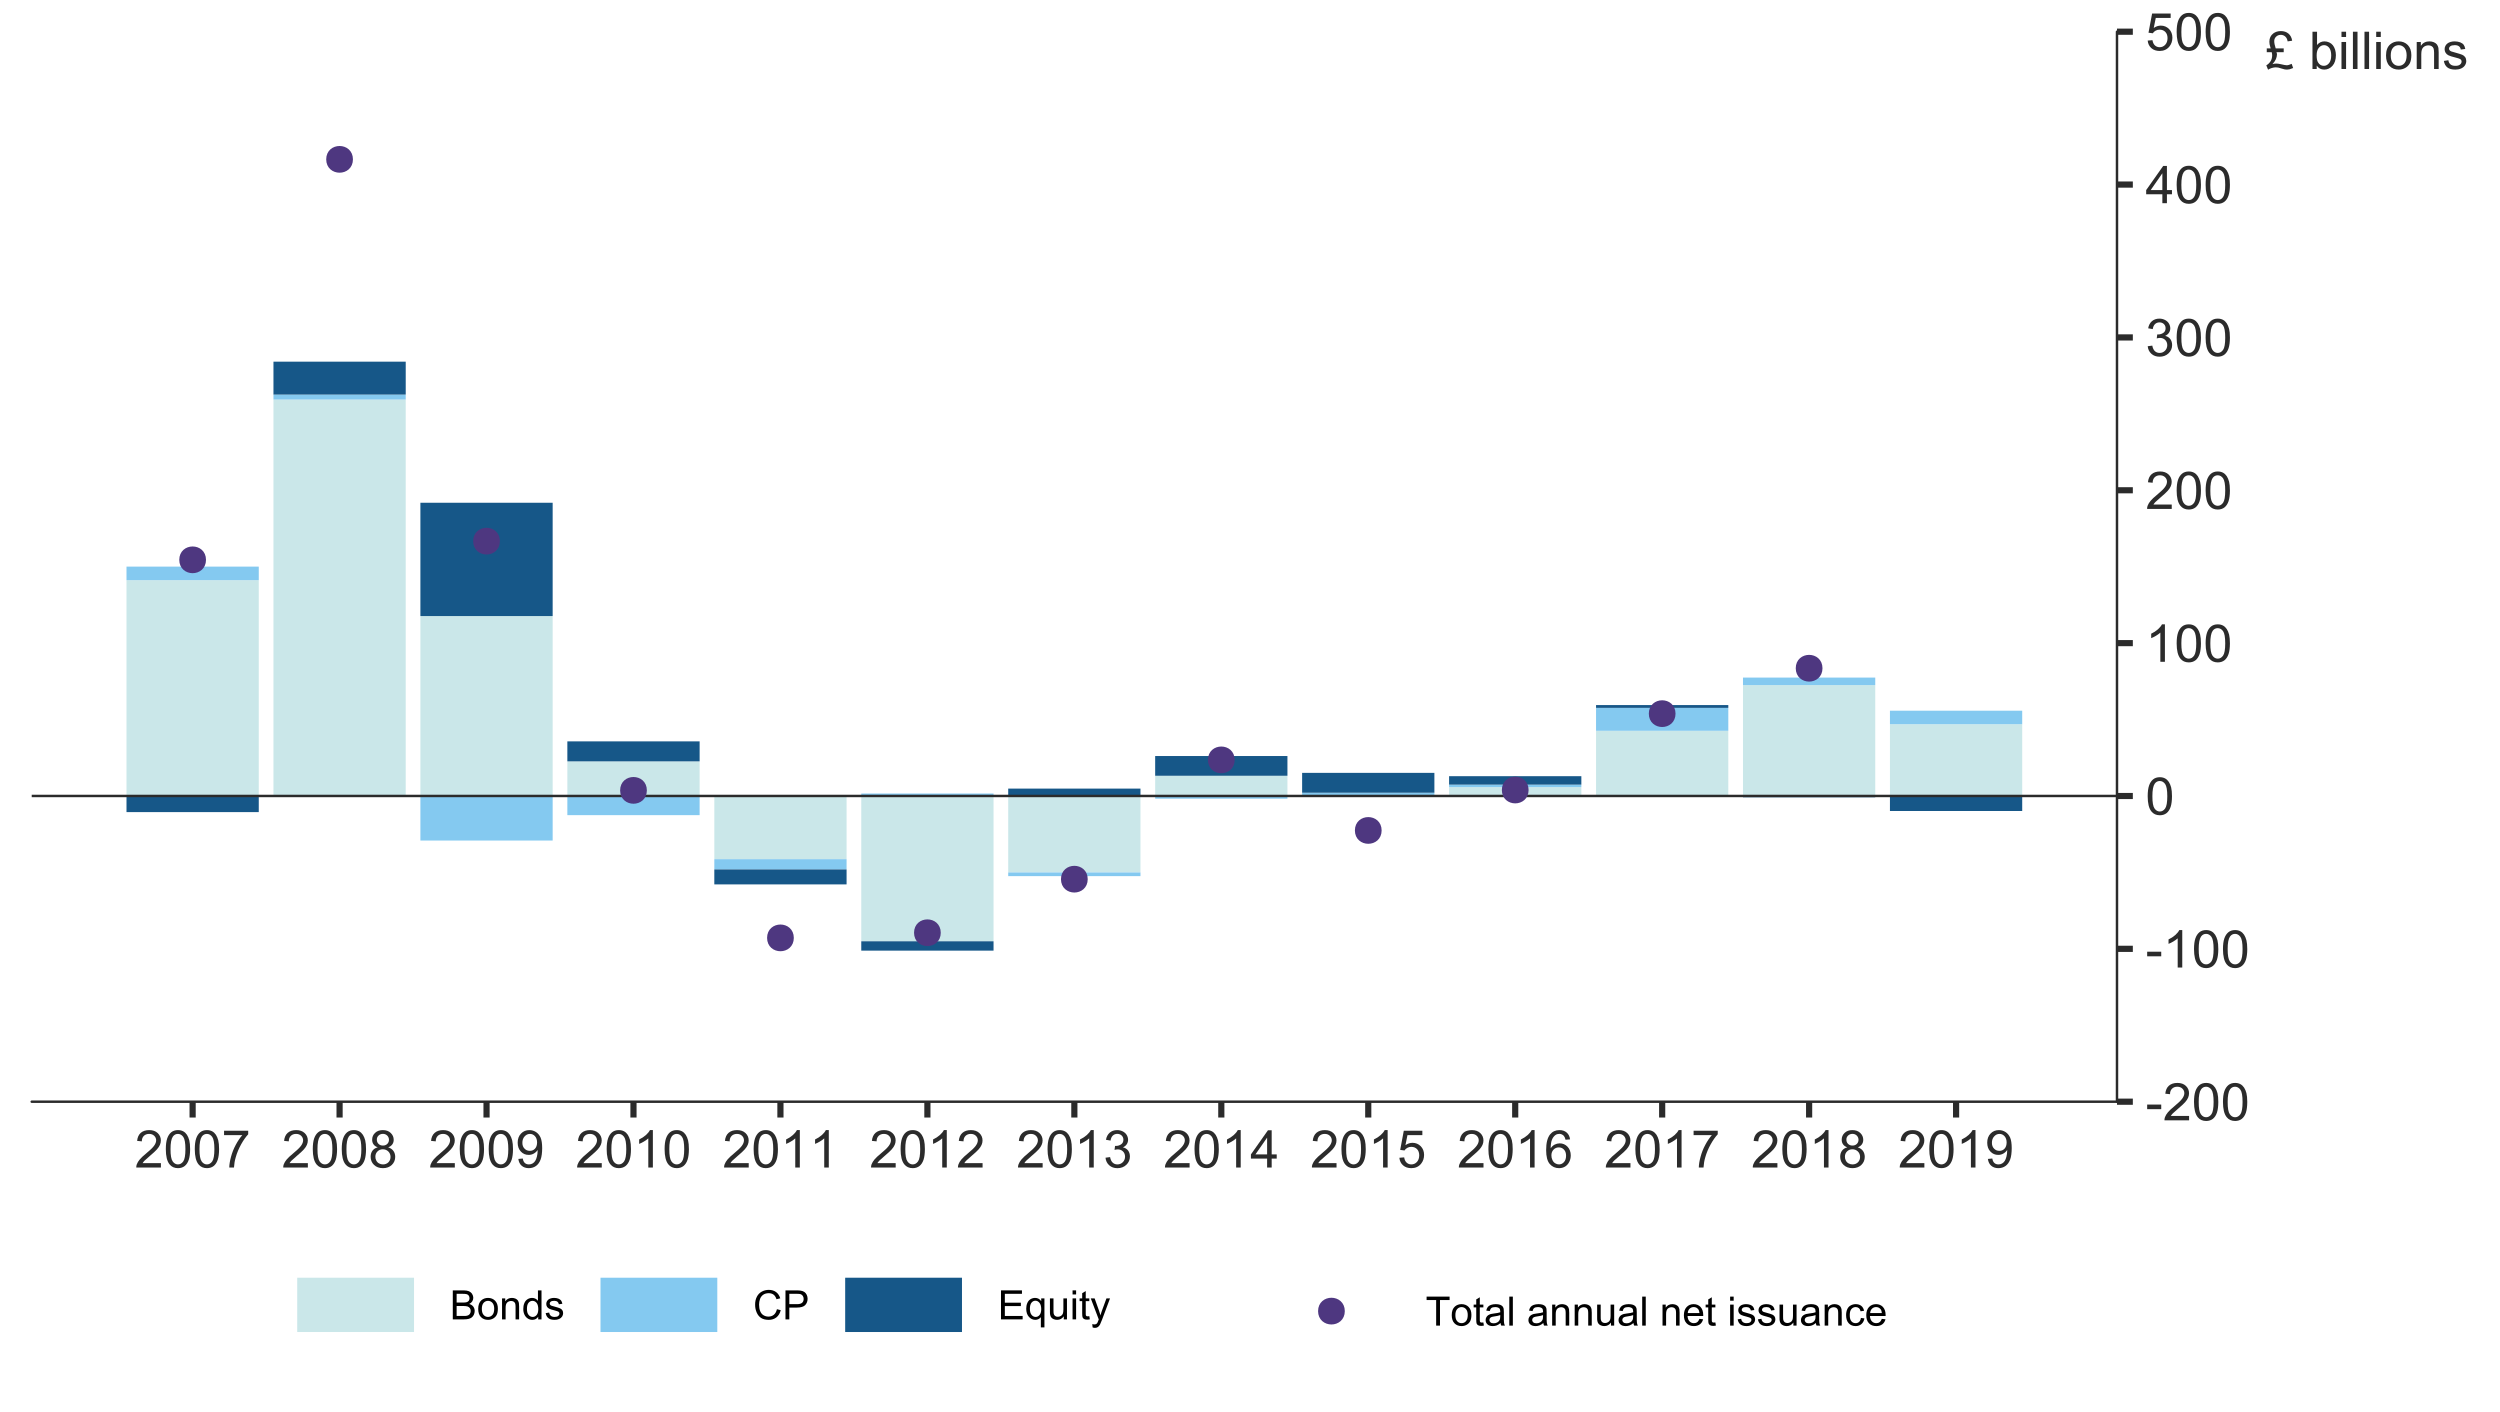 <?xml version="1.0" encoding="UTF-8"?>
<svg xmlns="http://www.w3.org/2000/svg" xmlns:xlink="http://www.w3.org/1999/xlink" width="432pt" height="244pt" viewBox="0 0 432 244" version="1.1">
<defs>
<g>
<symbol overflow="visible" id="glyph0-0">
<path style="stroke:none;" d="M 1.125 0 L 1.125 -5.625 L 5.625 -5.625 L 5.625 0 Z M 1.266 -0.141 L 5.484 -0.141 L 5.484 -5.484 L 1.266 -5.484 Z M 1.266 -0.141 "/>
</symbol>
<symbol overflow="visible" id="glyph0-1">
<path style="stroke:none;" d="M 0.285 -1.934 L 0.285 -2.73 L 2.715 -2.73 L 2.715 -1.934 Z M 0.285 -1.934 "/>
</symbol>
<symbol overflow="visible" id="glyph0-2">
<path style="stroke:none;" d="M 4.531 -0.762 L 4.531 0 L 0.273 0 C 0.266 -0.188 0.297 -0.371 0.363 -0.551 C 0.473 -0.84 0.645 -1.125 0.883 -1.406 C 1.121 -1.688 1.469 -2.012 1.922 -2.383 C 2.617 -2.953 3.09 -3.406 3.34 -3.746 C 3.586 -4.078 3.707 -4.398 3.711 -4.699 C 3.707 -5.012 3.594 -5.273 3.371 -5.488 C 3.145 -5.703 2.855 -5.812 2.496 -5.812 C 2.113 -5.812 1.809 -5.695 1.582 -5.469 C 1.352 -5.238 1.234 -4.926 1.234 -4.523 L 0.422 -4.605 C 0.477 -5.211 0.684 -5.672 1.047 -5.992 C 1.41 -6.309 1.898 -6.469 2.516 -6.469 C 3.129 -6.469 3.617 -6.297 3.98 -5.953 C 4.34 -5.609 4.523 -5.184 4.523 -4.68 C 4.523 -4.418 4.469 -4.164 4.363 -3.918 C 4.258 -3.668 4.082 -3.406 3.84 -3.133 C 3.59 -2.855 3.184 -2.477 2.617 -2 C 2.141 -1.598 1.836 -1.328 1.703 -1.188 C 1.566 -1.043 1.457 -0.902 1.371 -0.762 Z M 4.531 -0.762 "/>
</symbol>
<symbol overflow="visible" id="glyph0-3">
<path style="stroke:none;" d="M 0.375 -3.176 C 0.375 -3.938 0.453 -4.551 0.609 -5.016 C 0.766 -5.477 0.996 -5.832 1.305 -6.09 C 1.613 -6.34 2.004 -6.469 2.473 -6.469 C 2.816 -6.469 3.117 -6.398 3.383 -6.258 C 3.641 -6.117 3.855 -5.914 4.027 -5.656 C 4.195 -5.391 4.332 -5.074 4.43 -4.699 C 4.523 -4.324 4.57 -3.816 4.574 -3.176 C 4.57 -2.418 4.492 -1.805 4.34 -1.344 C 4.184 -0.875 3.953 -0.52 3.645 -0.27 C 3.332 -0.02 2.941 0.105 2.473 0.109 C 1.852 0.105 1.363 -0.113 1.012 -0.559 C 0.586 -1.09 0.375 -1.965 0.375 -3.176 Z M 1.188 -3.176 C 1.184 -2.117 1.309 -1.41 1.559 -1.062 C 1.805 -0.711 2.109 -0.539 2.473 -0.539 C 2.836 -0.539 3.141 -0.715 3.391 -1.066 C 3.637 -1.418 3.762 -2.121 3.762 -3.176 C 3.762 -4.238 3.637 -4.941 3.391 -5.289 C 3.141 -5.637 2.832 -5.812 2.465 -5.812 C 2.102 -5.812 1.812 -5.656 1.594 -5.352 C 1.32 -4.957 1.184 -4.234 1.188 -3.176 Z M 1.188 -3.176 "/>
</symbol>
<symbol overflow="visible" id="glyph0-4">
<path style="stroke:none;" d="M 3.352 0 L 2.562 0 L 2.562 -5.039 C 2.367 -4.859 2.117 -4.676 1.812 -4.496 C 1.5 -4.309 1.223 -4.172 0.98 -4.086 L 0.98 -4.852 C 1.418 -5.059 1.805 -5.309 2.141 -5.605 C 2.469 -5.898 2.703 -6.188 2.844 -6.469 L 3.352 -6.469 Z M 3.352 0 "/>
</symbol>
<symbol overflow="visible" id="glyph0-5">
<path style="stroke:none;" d="M 0.379 -1.699 L 1.168 -1.805 C 1.254 -1.355 1.41 -1.031 1.633 -0.836 C 1.848 -0.637 2.113 -0.539 2.43 -0.539 C 2.801 -0.539 3.113 -0.668 3.371 -0.926 C 3.625 -1.184 3.754 -1.504 3.758 -1.887 C 3.754 -2.246 3.637 -2.543 3.402 -2.781 C 3.164 -3.016 2.863 -3.133 2.496 -3.137 C 2.348 -3.133 2.16 -3.105 1.938 -3.051 L 2.027 -3.742 C 2.078 -3.734 2.117 -3.73 2.152 -3.734 C 2.488 -3.73 2.793 -3.82 3.062 -3.996 C 3.332 -4.172 3.469 -4.441 3.469 -4.812 C 3.469 -5.098 3.367 -5.34 3.172 -5.531 C 2.973 -5.723 2.723 -5.816 2.414 -5.82 C 2.105 -5.816 1.848 -5.719 1.645 -5.527 C 1.438 -5.332 1.305 -5.043 1.25 -4.656 L 0.457 -4.797 C 0.551 -5.324 0.77 -5.734 1.113 -6.031 C 1.457 -6.32 1.883 -6.469 2.395 -6.469 C 2.742 -6.469 3.066 -6.391 3.363 -6.242 C 3.66 -6.086 3.887 -5.883 4.043 -5.625 C 4.199 -5.363 4.277 -5.086 4.281 -4.793 C 4.277 -4.512 4.203 -4.258 4.055 -4.031 C 3.906 -3.805 3.684 -3.621 3.391 -3.488 C 3.77 -3.398 4.066 -3.219 4.281 -2.941 C 4.488 -2.664 4.594 -2.316 4.598 -1.902 C 4.594 -1.336 4.387 -0.859 3.98 -0.473 C 3.566 -0.082 3.051 0.109 2.426 0.113 C 1.859 0.109 1.387 -0.055 1.016 -0.391 C 0.641 -0.727 0.43 -1.164 0.379 -1.699 Z M 0.379 -1.699 "/>
</symbol>
<symbol overflow="visible" id="glyph0-6">
<path style="stroke:none;" d="M 2.91 0 L 2.91 -1.543 L 0.113 -1.543 L 0.113 -2.266 L 3.055 -6.441 L 3.699 -6.441 L 3.699 -2.266 L 4.57 -2.266 L 4.57 -1.543 L 3.699 -1.543 L 3.699 0 Z M 2.91 -2.266 L 2.91 -5.172 L 0.891 -2.266 Z M 2.91 -2.266 "/>
</symbol>
<symbol overflow="visible" id="glyph0-7">
<path style="stroke:none;" d="M 0.375 -1.688 L 1.203 -1.758 C 1.262 -1.352 1.406 -1.047 1.633 -0.844 C 1.855 -0.641 2.125 -0.539 2.445 -0.539 C 2.82 -0.539 3.145 -0.68 3.41 -0.969 C 3.672 -1.254 3.801 -1.637 3.805 -2.113 C 3.801 -2.562 3.676 -2.918 3.426 -3.18 C 3.172 -3.441 2.84 -3.574 2.43 -3.574 C 2.172 -3.574 1.941 -3.516 1.738 -3.398 C 1.531 -3.281 1.371 -3.129 1.258 -2.949 L 0.516 -3.047 L 1.137 -6.355 L 4.344 -6.355 L 4.344 -5.598 L 1.77 -5.598 L 1.422 -3.867 C 1.809 -4.137 2.215 -4.27 2.641 -4.273 C 3.199 -4.27 3.672 -4.074 4.062 -3.688 C 4.445 -3.293 4.641 -2.793 4.645 -2.184 C 4.641 -1.598 4.473 -1.094 4.137 -0.672 C 3.723 -0.152 3.156 0.105 2.445 0.109 C 1.852 0.105 1.375 -0.055 1.008 -0.383 C 0.637 -0.707 0.426 -1.145 0.375 -1.688 Z M 0.375 -1.688 "/>
</symbol>
<symbol overflow="visible" id="glyph0-8">
<path style="stroke:none;" d="M 0.426 -5.598 L 0.426 -6.359 L 4.598 -6.359 L 4.598 -5.742 C 4.184 -5.305 3.777 -4.723 3.375 -4.004 C 2.973 -3.277 2.66 -2.535 2.445 -1.77 C 2.281 -1.23 2.18 -0.641 2.141 0 L 1.328 0 C 1.332 -0.508 1.43 -1.117 1.625 -1.836 C 1.812 -2.551 2.086 -3.246 2.445 -3.914 C 2.797 -4.578 3.176 -5.137 3.582 -5.598 Z M 0.426 -5.598 "/>
</symbol>
<symbol overflow="visible" id="glyph0-9">
<path style="stroke:none;" d="M 1.59 -3.492 C 1.258 -3.609 1.016 -3.781 0.859 -4.008 C 0.699 -4.23 0.621 -4.496 0.625 -4.809 C 0.621 -5.273 0.789 -5.668 1.129 -5.988 C 1.461 -6.309 1.91 -6.469 2.473 -6.469 C 3.035 -6.469 3.488 -6.305 3.832 -5.977 C 4.176 -5.648 4.348 -5.25 4.348 -4.785 C 4.348 -4.484 4.266 -4.223 4.109 -4.004 C 3.949 -3.777 3.715 -3.609 3.398 -3.492 C 3.793 -3.363 4.094 -3.152 4.301 -2.867 C 4.504 -2.578 4.605 -2.238 4.609 -1.84 C 4.605 -1.289 4.41 -0.824 4.023 -0.453 C 3.633 -0.078 3.121 0.105 2.488 0.109 C 1.852 0.105 1.34 -0.078 0.949 -0.453 C 0.559 -0.828 0.363 -1.301 0.363 -1.863 C 0.363 -2.281 0.469 -2.629 0.68 -2.914 C 0.891 -3.195 1.191 -3.391 1.59 -3.492 Z M 1.434 -4.836 C 1.43 -4.523 1.527 -4.273 1.727 -4.086 C 1.922 -3.891 2.176 -3.797 2.492 -3.797 C 2.793 -3.797 3.043 -3.891 3.238 -4.082 C 3.43 -4.273 3.527 -4.508 3.531 -4.789 C 3.527 -5.078 3.426 -5.324 3.23 -5.523 C 3.027 -5.719 2.781 -5.816 2.484 -5.82 C 2.18 -5.816 1.926 -5.719 1.73 -5.527 C 1.527 -5.332 1.43 -5.102 1.434 -4.836 Z M 1.18 -1.859 C 1.176 -1.629 1.23 -1.41 1.34 -1.203 C 1.445 -0.988 1.605 -0.824 1.816 -0.711 C 2.027 -0.594 2.254 -0.539 2.496 -0.539 C 2.871 -0.539 3.18 -0.66 3.43 -0.902 C 3.672 -1.145 3.797 -1.453 3.801 -1.832 C 3.797 -2.211 3.668 -2.527 3.418 -2.777 C 3.16 -3.027 2.844 -3.152 2.469 -3.152 C 2.094 -3.152 1.785 -3.027 1.543 -2.781 C 1.297 -2.535 1.176 -2.227 1.18 -1.859 Z M 1.18 -1.859 "/>
</symbol>
<symbol overflow="visible" id="glyph0-10">
<path style="stroke:none;" d="M 0.492 -1.488 L 1.254 -1.559 C 1.316 -1.199 1.438 -0.938 1.621 -0.781 C 1.801 -0.617 2.035 -0.539 2.32 -0.539 C 2.562 -0.539 2.773 -0.594 2.957 -0.707 C 3.141 -0.816 3.293 -0.965 3.41 -1.152 C 3.527 -1.336 3.625 -1.586 3.703 -1.906 C 3.781 -2.219 3.82 -2.543 3.824 -2.875 C 3.82 -2.906 3.82 -2.957 3.82 -3.031 C 3.66 -2.777 3.441 -2.574 3.168 -2.418 C 2.891 -2.258 2.594 -2.18 2.281 -2.184 C 1.742 -2.18 1.293 -2.371 0.926 -2.762 C 0.559 -3.145 0.375 -3.656 0.375 -4.293 C 0.375 -4.945 0.566 -5.473 0.953 -5.871 C 1.336 -6.27 1.816 -6.469 2.398 -6.469 C 2.812 -6.469 3.195 -6.355 3.547 -6.129 C 3.891 -5.902 4.156 -5.578 4.34 -5.164 C 4.516 -4.742 4.605 -4.141 4.609 -3.352 C 4.605 -2.527 4.516 -1.871 4.34 -1.387 C 4.16 -0.898 3.895 -0.527 3.543 -0.273 C 3.188 -0.02 2.773 0.105 2.305 0.109 C 1.797 0.105 1.387 -0.031 1.066 -0.309 C 0.746 -0.586 0.555 -0.98 0.492 -1.488 Z M 3.73 -4.332 C 3.727 -4.785 3.605 -5.148 3.367 -5.414 C 3.125 -5.68 2.836 -5.812 2.496 -5.812 C 2.145 -5.812 1.836 -5.668 1.578 -5.383 C 1.312 -5.094 1.184 -4.723 1.188 -4.266 C 1.184 -3.855 1.309 -3.52 1.559 -3.266 C 1.805 -3.008 2.109 -2.883 2.473 -2.883 C 2.84 -2.883 3.141 -3.008 3.375 -3.266 C 3.609 -3.52 3.727 -3.875 3.73 -4.332 Z M 3.73 -4.332 "/>
</symbol>
<symbol overflow="visible" id="glyph0-11">
<path style="stroke:none;" d="M 4.477 -4.863 L 3.691 -4.805 C 3.621 -5.113 3.52 -5.336 3.391 -5.48 C 3.176 -5.703 2.914 -5.816 2.602 -5.82 C 2.348 -5.816 2.125 -5.746 1.938 -5.609 C 1.684 -5.422 1.488 -5.156 1.348 -4.812 C 1.203 -4.461 1.129 -3.965 1.125 -3.32 C 1.312 -3.609 1.543 -3.824 1.824 -3.969 C 2.098 -4.105 2.387 -4.176 2.688 -4.18 C 3.215 -4.176 3.664 -3.984 4.035 -3.598 C 4.406 -3.207 4.594 -2.703 4.594 -2.094 C 4.594 -1.684 4.504 -1.309 4.332 -0.965 C 4.152 -0.617 3.914 -0.352 3.613 -0.168 C 3.305 0.016 2.957 0.105 2.574 0.109 C 1.91 0.105 1.375 -0.133 0.961 -0.617 C 0.547 -1.098 0.34 -1.898 0.34 -3.016 C 0.34 -4.258 0.566 -5.164 1.027 -5.73 C 1.426 -6.223 1.969 -6.469 2.648 -6.469 C 3.156 -6.469 3.57 -6.324 3.895 -6.043 C 4.219 -5.754 4.414 -5.363 4.477 -4.863 Z M 1.25 -2.086 C 1.246 -1.812 1.305 -1.551 1.422 -1.305 C 1.535 -1.051 1.695 -0.859 1.906 -0.734 C 2.109 -0.602 2.328 -0.539 2.562 -0.539 C 2.891 -0.539 3.18 -0.672 3.422 -0.941 C 3.664 -1.211 3.785 -1.578 3.785 -2.043 C 3.785 -2.484 3.664 -2.836 3.426 -3.094 C 3.188 -3.352 2.891 -3.48 2.531 -3.48 C 2.172 -3.48 1.867 -3.352 1.621 -3.094 C 1.371 -2.836 1.246 -2.5 1.25 -2.086 Z M 1.25 -2.086 "/>
</symbol>
<symbol overflow="visible" id="glyph0-12">
<path style="stroke:none;" d="M 1.742 -3.555 L 3.125 -3.555 L 3.125 -2.906 L 1.875 -2.906 C 1.93 -2.773 1.957 -2.645 1.961 -2.52 C 1.957 -2.262 1.895 -1.988 1.777 -1.707 C 1.652 -1.418 1.453 -1.129 1.18 -0.84 C 1.406 -0.902 1.617 -0.938 1.812 -0.938 C 2.051 -0.938 2.324 -0.898 2.633 -0.828 C 3.133 -0.703 3.477 -0.645 3.656 -0.645 C 3.871 -0.645 4.152 -0.727 4.5 -0.891 L 4.754 -0.168 C 4.48 -0.055 4.273 0.016 4.129 0.055 C 3.977 0.086 3.828 0.105 3.688 0.109 C 3.562 0.105 3.438 0.094 3.312 0.074 C 3.23 0.059 3.043 0.008 2.742 -0.082 C 2.441 -0.176 2.246 -0.23 2.164 -0.25 C 2.023 -0.27 1.887 -0.281 1.75 -0.285 C 1.535 -0.281 1.309 -0.246 1.074 -0.176 C 0.832 -0.102 0.617 -0.004 0.422 0.125 L 0.117 -0.637 C 0.398 -0.789 0.637 -1.012 0.832 -1.301 C 1.027 -1.59 1.125 -1.941 1.129 -2.359 C 1.125 -2.535 1.102 -2.719 1.055 -2.906 L 0.195 -2.906 L 0.195 -3.555 L 0.871 -3.555 C 0.773 -3.879 0.711 -4.117 0.684 -4.273 C 0.656 -4.422 0.645 -4.57 0.645 -4.715 C 0.645 -5.32 0.871 -5.797 1.324 -6.145 C 1.684 -6.414 2.121 -6.551 2.641 -6.551 C 3.168 -6.551 3.605 -6.402 3.953 -6.113 C 4.293 -5.82 4.504 -5.414 4.586 -4.887 L 3.801 -4.77 C 3.754 -5.121 3.621 -5.395 3.406 -5.598 C 3.188 -5.797 2.93 -5.898 2.625 -5.902 C 2.297 -5.898 2.023 -5.793 1.812 -5.586 C 1.594 -5.375 1.488 -5.125 1.488 -4.828 C 1.488 -4.504 1.57 -4.078 1.742 -3.555 Z M 1.742 -3.555 "/>
</symbol>
<symbol overflow="visible" id="glyph0-13">
<path style="stroke:none;" d=""/>
</symbol>
<symbol overflow="visible" id="glyph0-14">
<path style="stroke:none;" d="M 1.324 0 L 0.59 0 L 0.59 -6.441 L 1.379 -6.441 L 1.379 -4.145 C 1.711 -4.559 2.141 -4.77 2.66 -4.773 C 2.945 -4.77 3.215 -4.711 3.473 -4.598 C 3.727 -4.48 3.938 -4.316 4.105 -4.109 C 4.27 -3.898 4.398 -3.648 4.496 -3.352 C 4.586 -3.055 4.633 -2.738 4.637 -2.402 C 4.633 -1.602 4.438 -0.98 4.043 -0.547 C 3.645 -0.109 3.168 0.105 2.617 0.105 C 2.066 0.105 1.637 -0.125 1.324 -0.586 Z M 1.312 -2.367 C 1.312 -1.809 1.387 -1.402 1.543 -1.156 C 1.785 -0.746 2.125 -0.543 2.555 -0.547 C 2.898 -0.543 3.195 -0.695 3.449 -0.996 C 3.699 -1.293 3.824 -1.738 3.828 -2.336 C 3.824 -2.941 3.703 -3.391 3.465 -3.684 C 3.219 -3.973 2.93 -4.117 2.59 -4.121 C 2.242 -4.117 1.941 -3.969 1.691 -3.672 C 1.438 -3.371 1.312 -2.938 1.312 -2.367 Z M 1.312 -2.367 "/>
</symbol>
<symbol overflow="visible" id="glyph0-15">
<path style="stroke:none;" d="M 0.598 -5.531 L 0.598 -6.441 L 1.391 -6.441 L 1.391 -5.531 Z M 0.598 0 L 0.598 -4.668 L 1.391 -4.668 L 1.391 0 Z M 0.598 0 "/>
</symbol>
<symbol overflow="visible" id="glyph0-16">
<path style="stroke:none;" d="M 0.574 0 L 0.574 -6.441 L 1.367 -6.441 L 1.367 0 Z M 0.574 0 "/>
</symbol>
<symbol overflow="visible" id="glyph0-17">
<path style="stroke:none;" d="M 0.297 -2.332 C 0.293 -3.195 0.535 -3.836 1.02 -4.254 C 1.418 -4.598 1.906 -4.77 2.488 -4.773 C 3.125 -4.77 3.648 -4.559 4.059 -4.141 C 4.465 -3.719 4.668 -3.137 4.672 -2.398 C 4.668 -1.797 4.578 -1.324 4.402 -0.98 C 4.219 -0.633 3.957 -0.367 3.613 -0.18 C 3.266 0.012 2.891 0.105 2.488 0.105 C 1.832 0.105 1.305 -0.102 0.902 -0.523 C 0.496 -0.938 0.293 -1.543 0.297 -2.332 Z M 1.113 -2.332 C 1.113 -1.734 1.242 -1.285 1.504 -0.992 C 1.762 -0.691 2.09 -0.543 2.488 -0.547 C 2.879 -0.543 3.207 -0.691 3.469 -0.992 C 3.727 -1.289 3.855 -1.746 3.859 -2.359 C 3.855 -2.934 3.723 -3.371 3.465 -3.672 C 3.199 -3.965 2.875 -4.113 2.488 -4.117 C 2.09 -4.113 1.762 -3.965 1.504 -3.672 C 1.242 -3.375 1.113 -2.93 1.113 -2.332 Z M 1.113 -2.332 "/>
</symbol>
<symbol overflow="visible" id="glyph0-18">
<path style="stroke:none;" d="M 0.594 0 L 0.594 -4.668 L 1.305 -4.668 L 1.305 -4.004 C 1.645 -4.512 2.141 -4.77 2.789 -4.773 C 3.07 -4.77 3.328 -4.719 3.566 -4.621 C 3.801 -4.516 3.977 -4.383 4.098 -4.223 C 4.211 -4.055 4.293 -3.859 4.344 -3.641 C 4.367 -3.488 4.383 -3.234 4.387 -2.871 L 4.387 0 L 3.594 0 L 3.594 -2.84 C 3.59 -3.156 3.559 -3.395 3.5 -3.559 C 3.438 -3.715 3.332 -3.844 3.176 -3.941 C 3.02 -4.035 2.836 -4.082 2.625 -4.086 C 2.285 -4.082 1.992 -3.977 1.75 -3.766 C 1.504 -3.551 1.383 -3.145 1.383 -2.547 L 1.383 0 Z M 0.594 0 "/>
</symbol>
<symbol overflow="visible" id="glyph0-19">
<path style="stroke:none;" d="M 0.277 -1.395 L 1.059 -1.516 C 1.102 -1.199 1.223 -0.961 1.426 -0.797 C 1.621 -0.629 1.902 -0.543 2.266 -0.547 C 2.629 -0.543 2.898 -0.617 3.074 -0.766 C 3.25 -0.91 3.34 -1.086 3.34 -1.289 C 3.34 -1.465 3.262 -1.605 3.105 -1.711 C 2.996 -1.781 2.727 -1.867 2.297 -1.977 C 1.719 -2.117 1.316 -2.246 1.094 -2.355 C 0.867 -2.465 0.695 -2.613 0.582 -2.801 C 0.465 -2.988 0.41 -3.195 0.41 -3.43 C 0.41 -3.633 0.457 -3.824 0.551 -4.004 C 0.645 -4.18 0.773 -4.328 0.941 -4.445 C 1.062 -4.535 1.23 -4.613 1.441 -4.676 C 1.652 -4.738 1.879 -4.77 2.125 -4.773 C 2.488 -4.77 2.809 -4.715 3.09 -4.613 C 3.363 -4.504 3.57 -4.363 3.703 -4.184 C 3.836 -4.004 3.926 -3.762 3.977 -3.461 L 3.203 -3.359 C 3.168 -3.594 3.066 -3.781 2.898 -3.918 C 2.727 -4.051 2.488 -4.117 2.184 -4.121 C 1.82 -4.117 1.562 -4.059 1.406 -3.941 C 1.25 -3.82 1.172 -3.68 1.172 -3.52 C 1.172 -3.414 1.203 -3.32 1.27 -3.242 C 1.332 -3.156 1.434 -3.086 1.574 -3.031 C 1.648 -3 1.883 -2.934 2.273 -2.828 C 2.828 -2.676 3.215 -2.555 3.441 -2.461 C 3.66 -2.367 3.836 -2.227 3.961 -2.047 C 4.086 -1.859 4.148 -1.637 4.152 -1.371 C 4.148 -1.105 4.07 -0.855 3.922 -0.625 C 3.766 -0.391 3.543 -0.211 3.254 -0.086 C 2.961 0.043 2.637 0.105 2.273 0.105 C 1.664 0.105 1.199 -0.02 0.887 -0.27 C 0.566 -0.52 0.363 -0.895 0.277 -1.395 Z M 0.277 -1.395 "/>
</symbol>
<symbol overflow="visible" id="glyph1-0">
<path style="stroke:none;" d="M 0.875 0 L 0.875 -4.375 L 4.375 -4.375 L 4.375 0 Z M 0.984 -0.109 L 4.266 -0.109 L 4.266 -4.266 L 0.984 -4.266 Z M 0.984 -0.109 "/>
</symbol>
<symbol overflow="visible" id="glyph1-1">
<path style="stroke:none;" d="M 0.512 0 L 0.512 -5.012 L 2.391 -5.012 C 2.773 -5.008 3.078 -4.957 3.312 -4.859 C 3.539 -4.754 3.723 -4.598 3.855 -4.391 C 3.988 -4.176 4.055 -3.957 4.055 -3.73 C 4.055 -3.512 3.996 -3.309 3.879 -3.121 C 3.762 -2.93 3.586 -2.777 3.352 -2.664 C 3.656 -2.574 3.887 -2.422 4.051 -2.211 C 4.211 -1.992 4.293 -1.742 4.297 -1.453 C 4.293 -1.219 4.246 -1 4.148 -0.797 C 4.047 -0.594 3.922 -0.438 3.781 -0.332 C 3.633 -0.219 3.449 -0.137 3.23 -0.082 C 3.008 -0.027 2.738 0 2.422 0 Z M 1.176 -2.906 L 2.258 -2.906 C 2.547 -2.906 2.758 -2.926 2.891 -2.965 C 3.055 -3.012 3.184 -3.094 3.273 -3.211 C 3.355 -3.328 3.398 -3.473 3.402 -3.648 C 3.398 -3.812 3.359 -3.961 3.281 -4.09 C 3.199 -4.215 3.082 -4.301 2.938 -4.348 C 2.789 -4.395 2.535 -4.418 2.176 -4.418 L 1.176 -4.418 Z M 1.176 -0.59 L 2.422 -0.59 C 2.633 -0.586 2.785 -0.594 2.875 -0.617 C 3.023 -0.641 3.148 -0.688 3.254 -0.75 C 3.355 -0.812 3.441 -0.906 3.508 -1.031 C 3.574 -1.152 3.609 -1.293 3.609 -1.453 C 3.609 -1.641 3.559 -1.801 3.465 -1.941 C 3.363 -2.074 3.23 -2.172 3.066 -2.23 C 2.895 -2.281 2.652 -2.309 2.336 -2.312 L 1.176 -2.312 Z M 1.176 -0.59 "/>
</symbol>
<symbol overflow="visible" id="glyph1-2">
<path style="stroke:none;" d="M 0.234 -1.816 C 0.234 -2.488 0.418 -2.984 0.793 -3.309 C 1.102 -3.574 1.484 -3.707 1.934 -3.711 C 2.434 -3.707 2.84 -3.543 3.156 -3.219 C 3.473 -2.891 3.633 -2.441 3.633 -1.867 C 3.633 -1.395 3.562 -1.027 3.422 -0.762 C 3.281 -0.496 3.074 -0.289 2.809 -0.141 C 2.539 0.008 2.25 0.082 1.934 0.082 C 1.426 0.082 1.016 -0.078 0.703 -0.406 C 0.391 -0.727 0.234 -1.199 0.234 -1.816 Z M 0.863 -1.816 C 0.859 -1.348 0.961 -0.996 1.168 -0.77 C 1.367 -0.535 1.625 -0.422 1.934 -0.422 C 2.238 -0.422 2.492 -0.535 2.695 -0.77 C 2.898 -1 3 -1.355 3 -1.836 C 3 -2.281 2.898 -2.621 2.695 -2.855 C 2.492 -3.082 2.238 -3.199 1.934 -3.203 C 1.625 -3.199 1.367 -3.082 1.168 -2.855 C 0.961 -2.621 0.859 -2.277 0.863 -1.816 Z M 0.863 -1.816 "/>
</symbol>
<symbol overflow="visible" id="glyph1-3">
<path style="stroke:none;" d="M 0.461 0 L 0.461 -3.629 L 1.016 -3.629 L 1.016 -3.113 C 1.277 -3.508 1.664 -3.707 2.172 -3.711 C 2.387 -3.707 2.586 -3.668 2.773 -3.594 C 2.953 -3.512 3.09 -3.41 3.184 -3.285 C 3.27 -3.156 3.336 -3.004 3.375 -2.828 C 3.398 -2.715 3.41 -2.516 3.41 -2.23 L 3.41 0 L 2.797 0 L 2.797 -2.207 C 2.793 -2.457 2.77 -2.645 2.723 -2.77 C 2.672 -2.891 2.586 -2.988 2.469 -3.066 C 2.344 -3.137 2.203 -3.176 2.039 -3.18 C 1.777 -3.176 1.551 -3.094 1.363 -2.93 C 1.172 -2.762 1.078 -2.445 1.078 -1.984 L 1.078 0 Z M 0.461 0 "/>
</symbol>
<symbol overflow="visible" id="glyph1-4">
<path style="stroke:none;" d="M 2.816 0 L 2.816 -0.457 C 2.586 -0.098 2.246 0.082 1.801 0.082 C 1.508 0.082 1.242 0.004 1.004 -0.156 C 0.758 -0.316 0.57 -0.539 0.438 -0.824 C 0.301 -1.109 0.234 -1.438 0.238 -1.812 C 0.234 -2.172 0.293 -2.5 0.418 -2.797 C 0.535 -3.09 0.719 -3.316 0.965 -3.477 C 1.203 -3.629 1.473 -3.707 1.773 -3.711 C 1.988 -3.707 2.184 -3.66 2.355 -3.57 C 2.527 -3.477 2.664 -3.359 2.773 -3.211 L 2.773 -5.012 L 3.387 -5.012 L 3.387 0 Z M 0.871 -1.812 C 0.867 -1.344 0.965 -0.996 1.164 -0.766 C 1.359 -0.535 1.59 -0.422 1.859 -0.422 C 2.125 -0.422 2.355 -0.531 2.543 -0.75 C 2.73 -0.969 2.824 -1.305 2.828 -1.762 C 2.824 -2.254 2.727 -2.617 2.539 -2.852 C 2.344 -3.082 2.109 -3.199 1.832 -3.203 C 1.555 -3.199 1.324 -3.086 1.145 -2.867 C 0.957 -2.641 0.867 -2.289 0.871 -1.812 Z M 0.871 -1.812 "/>
</symbol>
<symbol overflow="visible" id="glyph1-5">
<path style="stroke:none;" d="M 0.215 -1.082 L 0.824 -1.18 C 0.855 -0.93 0.949 -0.742 1.109 -0.617 C 1.262 -0.484 1.48 -0.422 1.766 -0.422 C 2.043 -0.422 2.254 -0.477 2.391 -0.594 C 2.527 -0.707 2.594 -0.844 2.598 -1 C 2.594 -1.137 2.535 -1.246 2.418 -1.328 C 2.328 -1.379 2.117 -1.449 1.789 -1.539 C 1.332 -1.652 1.02 -1.75 0.848 -1.832 C 0.672 -1.914 0.539 -2.027 0.449 -2.176 C 0.359 -2.32 0.316 -2.484 0.316 -2.664 C 0.316 -2.824 0.352 -2.973 0.426 -3.113 C 0.5 -3.246 0.602 -3.363 0.73 -3.461 C 0.824 -3.527 0.953 -3.586 1.121 -3.637 C 1.285 -3.684 1.465 -3.707 1.656 -3.711 C 1.938 -3.707 2.188 -3.668 2.402 -3.586 C 2.617 -3.504 2.773 -3.391 2.879 -3.254 C 2.98 -3.113 3.055 -2.93 3.094 -2.695 L 2.492 -2.609 C 2.461 -2.793 2.383 -2.941 2.254 -3.047 C 2.121 -3.152 1.938 -3.203 1.699 -3.207 C 1.414 -3.203 1.211 -3.156 1.094 -3.066 C 0.973 -2.969 0.914 -2.859 0.914 -2.738 C 0.914 -2.652 0.938 -2.582 0.988 -2.523 C 1.035 -2.453 1.113 -2.398 1.223 -2.359 C 1.281 -2.332 1.461 -2.281 1.766 -2.203 C 2.199 -2.086 2.504 -1.988 2.68 -1.914 C 2.848 -1.84 2.984 -1.734 3.082 -1.594 C 3.18 -1.453 3.227 -1.277 3.23 -1.066 C 3.227 -0.859 3.168 -0.664 3.051 -0.484 C 2.93 -0.301 2.758 -0.16 2.531 -0.066 C 2.305 0.035 2.047 0.082 1.766 0.082 C 1.289 0.082 0.93 -0.016 0.688 -0.211 C 0.438 -0.406 0.281 -0.695 0.215 -1.082 Z M 0.215 -1.082 "/>
</symbol>
<symbol overflow="visible" id="glyph1-6">
<path style="stroke:none;" d="M 4.117 -1.758 L 4.777 -1.59 C 4.637 -1.043 4.387 -0.629 4.027 -0.344 C 3.66 -0.059 3.219 0.082 2.703 0.086 C 2.16 0.082 1.723 -0.023 1.387 -0.242 C 1.047 -0.461 0.789 -0.781 0.613 -1.199 C 0.434 -1.613 0.344 -2.062 0.348 -2.543 C 0.344 -3.062 0.445 -3.516 0.645 -3.906 C 0.844 -4.293 1.125 -4.59 1.496 -4.793 C 1.863 -4.996 2.27 -5.098 2.715 -5.098 C 3.211 -5.098 3.633 -4.969 3.977 -4.715 C 4.316 -4.457 4.555 -4.098 4.691 -3.637 L 4.039 -3.484 C 3.922 -3.848 3.754 -4.113 3.535 -4.277 C 3.309 -4.441 3.031 -4.523 2.699 -4.527 C 2.312 -4.523 1.992 -4.43 1.734 -4.25 C 1.477 -4.062 1.293 -3.816 1.188 -3.508 C 1.082 -3.195 1.031 -2.875 1.031 -2.547 C 1.031 -2.117 1.094 -1.746 1.219 -1.43 C 1.344 -1.109 1.535 -0.871 1.797 -0.715 C 2.059 -0.559 2.344 -0.48 2.648 -0.48 C 3.02 -0.48 3.332 -0.586 3.59 -0.801 C 3.844 -1.016 4.02 -1.336 4.117 -1.758 Z M 4.117 -1.758 "/>
</symbol>
<symbol overflow="visible" id="glyph1-7">
<path style="stroke:none;" d="M 0.539 0 L 0.539 -5.012 L 2.43 -5.012 C 2.762 -5.008 3.016 -4.992 3.191 -4.961 C 3.438 -4.918 3.645 -4.84 3.812 -4.727 C 3.977 -4.609 4.109 -4.449 4.211 -4.242 C 4.309 -4.035 4.359 -3.809 4.363 -3.562 C 4.359 -3.133 4.223 -2.77 3.957 -2.48 C 3.684 -2.184 3.195 -2.039 2.488 -2.039 L 1.203 -2.039 L 1.203 0 Z M 1.203 -2.629 L 2.5 -2.629 C 2.926 -2.625 3.23 -2.703 3.41 -2.867 C 3.59 -3.023 3.68 -3.25 3.68 -3.539 C 3.68 -3.75 3.625 -3.93 3.52 -4.078 C 3.414 -4.227 3.273 -4.324 3.102 -4.375 C 2.988 -4.402 2.785 -4.418 2.484 -4.418 L 1.203 -4.418 Z M 1.203 -2.629 "/>
</symbol>
<symbol overflow="visible" id="glyph1-8">
<path style="stroke:none;" d="M 0.555 0 L 0.555 -5.012 L 4.176 -5.012 L 4.176 -4.418 L 1.219 -4.418 L 1.219 -2.883 L 3.988 -2.883 L 3.988 -2.297 L 1.219 -2.297 L 1.219 -0.59 L 4.293 -0.59 L 4.293 0 Z M 0.555 0 "/>
</symbol>
<symbol overflow="visible" id="glyph1-9">
<path style="stroke:none;" d="M 2.773 1.391 L 2.773 -0.387 C 2.676 -0.25 2.543 -0.137 2.375 -0.051 C 2.199 0.039 2.016 0.082 1.824 0.082 C 1.391 0.082 1.02 -0.09 0.711 -0.434 C 0.398 -0.777 0.246 -1.246 0.246 -1.848 C 0.246 -2.207 0.309 -2.535 0.434 -2.828 C 0.559 -3.117 0.742 -3.336 0.984 -3.488 C 1.227 -3.633 1.488 -3.707 1.777 -3.711 C 2.223 -3.707 2.578 -3.52 2.836 -3.145 L 2.836 -3.629 L 3.391 -3.629 L 3.391 1.391 Z M 0.879 -1.824 C 0.879 -1.355 0.977 -1.008 1.172 -0.773 C 1.367 -0.539 1.602 -0.422 1.875 -0.422 C 2.137 -0.422 2.359 -0.531 2.551 -0.754 C 2.738 -0.977 2.836 -1.316 2.836 -1.77 C 2.836 -2.254 2.734 -2.617 2.535 -2.859 C 2.336 -3.102 2.102 -3.223 1.836 -3.227 C 1.566 -3.223 1.34 -3.109 1.156 -2.887 C 0.969 -2.656 0.879 -2.301 0.879 -1.824 Z M 0.879 -1.824 "/>
</symbol>
<symbol overflow="visible" id="glyph1-10">
<path style="stroke:none;" d="M 2.84 0 L 2.84 -0.531 C 2.555 -0.121 2.172 0.082 1.688 0.082 C 1.473 0.082 1.27 0.043 1.086 -0.039 C 0.898 -0.121 0.762 -0.223 0.672 -0.348 C 0.582 -0.469 0.52 -0.621 0.484 -0.805 C 0.457 -0.922 0.445 -1.117 0.449 -1.383 L 0.449 -3.629 L 1.062 -3.629 L 1.062 -1.617 C 1.059 -1.293 1.074 -1.074 1.102 -0.969 C 1.141 -0.805 1.223 -0.68 1.348 -0.586 C 1.473 -0.492 1.625 -0.445 1.812 -0.449 C 1.992 -0.445 2.168 -0.492 2.332 -0.59 C 2.492 -0.68 2.605 -0.809 2.672 -0.973 C 2.738 -1.137 2.77 -1.371 2.773 -1.684 L 2.773 -3.629 L 3.391 -3.629 L 3.391 0 Z M 2.84 0 "/>
</symbol>
<symbol overflow="visible" id="glyph1-11">
<path style="stroke:none;" d="M 0.465 -4.305 L 0.465 -5.012 L 1.078 -5.012 L 1.078 -4.305 Z M 0.465 0 L 0.465 -3.629 L 1.078 -3.629 L 1.078 0 Z M 0.465 0 "/>
</symbol>
<symbol overflow="visible" id="glyph1-12">
<path style="stroke:none;" d="M 1.805 -0.551 L 1.895 -0.008 C 1.715 0.031 1.562 0.047 1.43 0.047 C 1.203 0.047 1.027 0.012 0.91 -0.059 C 0.785 -0.129 0.699 -0.219 0.648 -0.336 C 0.598 -0.445 0.574 -0.688 0.574 -1.062 L 0.574 -3.152 L 0.125 -3.152 L 0.125 -3.629 L 0.574 -3.629 L 0.574 -4.527 L 1.188 -4.898 L 1.188 -3.629 L 1.805 -3.629 L 1.805 -3.152 L 1.188 -3.152 L 1.188 -1.027 C 1.184 -0.848 1.195 -0.738 1.219 -0.691 C 1.238 -0.641 1.273 -0.598 1.324 -0.57 C 1.371 -0.539 1.441 -0.527 1.535 -0.527 C 1.602 -0.527 1.691 -0.535 1.805 -0.551 Z M 1.805 -0.551 "/>
</symbol>
<symbol overflow="visible" id="glyph1-13">
<path style="stroke:none;" d="M 0.434 1.398 L 0.367 0.82 C 0.496 0.855 0.613 0.871 0.719 0.875 C 0.852 0.871 0.961 0.848 1.043 0.805 C 1.125 0.758 1.191 0.695 1.246 0.617 C 1.281 0.551 1.344 0.398 1.438 0.156 C 1.445 0.121 1.465 0.07 1.492 0.008 L 0.113 -3.629 L 0.777 -3.629 L 1.531 -1.527 C 1.625 -1.258 1.715 -0.977 1.793 -0.688 C 1.863 -0.965 1.945 -1.242 2.047 -1.516 L 2.824 -3.629 L 3.438 -3.629 L 2.059 0.062 C 1.906 0.457 1.793 0.73 1.711 0.887 C 1.602 1.082 1.477 1.23 1.336 1.328 C 1.195 1.422 1.027 1.469 0.832 1.473 C 0.711 1.469 0.578 1.445 0.434 1.398 Z M 0.434 1.398 "/>
</symbol>
<symbol overflow="visible" id="glyph1-14">
<path style="stroke:none;" d="M 1.816 0 L 1.816 -4.418 L 0.164 -4.418 L 0.164 -5.012 L 4.137 -5.012 L 4.137 -4.418 L 2.477 -4.418 L 2.477 0 Z M 1.816 0 "/>
</symbol>
<symbol overflow="visible" id="glyph1-15">
<path style="stroke:none;" d="M 2.828 -0.449 C 2.598 -0.25 2.379 -0.113 2.172 -0.035 C 1.957 0.043 1.73 0.082 1.492 0.082 C 1.09 0.082 0.785 -0.016 0.574 -0.211 C 0.359 -0.406 0.25 -0.652 0.254 -0.957 C 0.25 -1.129 0.293 -1.293 0.375 -1.441 C 0.453 -1.59 0.559 -1.707 0.691 -1.797 C 0.824 -1.883 0.969 -1.949 1.133 -2 C 1.25 -2.027 1.434 -2.059 1.68 -2.094 C 2.176 -2.148 2.543 -2.219 2.777 -2.305 C 2.777 -2.383 2.777 -2.438 2.781 -2.465 C 2.777 -2.711 2.719 -2.887 2.609 -2.992 C 2.445 -3.129 2.211 -3.199 1.906 -3.203 C 1.613 -3.199 1.402 -3.148 1.266 -3.051 C 1.125 -2.945 1.023 -2.766 0.961 -2.512 L 0.359 -2.594 C 0.41 -2.848 0.5 -3.055 0.629 -3.219 C 0.75 -3.375 0.934 -3.496 1.172 -3.582 C 1.406 -3.664 1.68 -3.707 1.996 -3.711 C 2.305 -3.707 2.555 -3.672 2.75 -3.602 C 2.941 -3.527 3.086 -3.434 3.18 -3.324 C 3.27 -3.211 3.332 -3.074 3.371 -2.91 C 3.387 -2.801 3.398 -2.609 3.402 -2.34 L 3.402 -1.52 C 3.398 -0.945 3.41 -0.586 3.441 -0.434 C 3.465 -0.281 3.516 -0.137 3.594 0 L 2.953 0 C 2.891 -0.125 2.848 -0.273 2.828 -0.449 Z M 2.777 -1.82 C 2.555 -1.727 2.219 -1.648 1.773 -1.59 C 1.52 -1.551 1.34 -1.512 1.234 -1.465 C 1.129 -1.418 1.047 -1.352 0.992 -1.266 C 0.934 -1.176 0.906 -1.078 0.91 -0.973 C 0.906 -0.809 0.969 -0.672 1.094 -0.562 C 1.215 -0.453 1.398 -0.398 1.641 -0.398 C 1.875 -0.398 2.086 -0.449 2.273 -0.555 C 2.457 -0.656 2.59 -0.797 2.68 -0.98 C 2.742 -1.113 2.777 -1.32 2.777 -1.598 Z M 2.777 -1.82 "/>
</symbol>
<symbol overflow="visible" id="glyph1-16">
<path style="stroke:none;" d="M 0.449 0 L 0.449 -5.012 L 1.062 -5.012 L 1.062 0 Z M 0.449 0 "/>
</symbol>
<symbol overflow="visible" id="glyph1-17">
<path style="stroke:none;" d=""/>
</symbol>
<symbol overflow="visible" id="glyph1-18">
<path style="stroke:none;" d="M 2.945 -1.168 L 3.582 -1.09 C 3.477 -0.715 3.293 -0.426 3.023 -0.223 C 2.75 -0.02 2.402 0.082 1.984 0.082 C 1.449 0.082 1.027 -0.078 0.723 -0.406 C 0.41 -0.73 0.258 -1.191 0.258 -1.785 C 0.258 -2.391 0.414 -2.863 0.727 -3.203 C 1.039 -3.539 1.445 -3.707 1.953 -3.711 C 2.434 -3.707 2.832 -3.543 3.141 -3.215 C 3.445 -2.883 3.598 -2.418 3.602 -1.82 C 3.598 -1.781 3.598 -1.727 3.598 -1.656 L 0.891 -1.656 C 0.914 -1.254 1.027 -0.949 1.23 -0.738 C 1.434 -0.527 1.684 -0.422 1.988 -0.422 C 2.211 -0.422 2.406 -0.48 2.566 -0.602 C 2.723 -0.719 2.848 -0.906 2.945 -1.168 Z M 0.926 -2.164 L 2.953 -2.164 C 2.926 -2.465 2.848 -2.695 2.719 -2.852 C 2.523 -3.086 2.27 -3.203 1.957 -3.207 C 1.676 -3.203 1.438 -3.109 1.246 -2.922 C 1.051 -2.73 0.945 -2.477 0.926 -2.164 Z M 0.926 -2.164 "/>
</symbol>
<symbol overflow="visible" id="glyph1-19">
<path style="stroke:none;" d="M 2.828 -1.328 L 3.434 -1.25 C 3.367 -0.828 3.195 -0.504 2.926 -0.27 C 2.652 -0.035 2.32 0.082 1.926 0.082 C 1.426 0.082 1.027 -0.078 0.727 -0.402 C 0.422 -0.727 0.27 -1.191 0.273 -1.801 C 0.27 -2.191 0.336 -2.535 0.469 -2.828 C 0.598 -3.121 0.793 -3.34 1.062 -3.488 C 1.324 -3.633 1.613 -3.707 1.93 -3.711 C 2.32 -3.707 2.645 -3.609 2.895 -3.41 C 3.145 -3.211 3.305 -2.926 3.375 -2.562 L 2.777 -2.473 C 2.723 -2.715 2.621 -2.895 2.477 -3.02 C 2.328 -3.141 2.152 -3.203 1.953 -3.207 C 1.641 -3.203 1.391 -3.094 1.195 -2.871 C 1 -2.648 0.902 -2.297 0.906 -1.82 C 0.902 -1.328 0.996 -0.973 1.184 -0.754 C 1.371 -0.531 1.613 -0.422 1.918 -0.422 C 2.156 -0.422 2.359 -0.496 2.523 -0.645 C 2.684 -0.793 2.785 -1.02 2.828 -1.328 Z M 2.828 -1.328 "/>
</symbol>
</g>
<clipPath id="clip1">
  <path d="M 5.48 5.48 L 366 5.48 L 366 191 L 5.48 191 Z M 5.48 5.48 "/>
</clipPath>
<clipPath id="clip2">
  <path d="M 7 5.48 L 9 5.48 L 9 191 L 7 191 Z M 7 5.48 "/>
</clipPath>
<clipPath id="clip3">
  <path d="M 20 5.48 L 21 5.48 L 21 191 L 20 191 Z M 20 5.48 "/>
</clipPath>
<clipPath id="clip4">
  <path d="M 45 5.48 L 47 5.48 L 47 191 L 45 191 Z M 45 5.48 "/>
</clipPath>
<clipPath id="clip5">
  <path d="M 71 5.48 L 72 5.48 L 72 191 L 71 191 Z M 71 5.48 "/>
</clipPath>
<clipPath id="clip6">
  <path d="M 96 5.48 L 98 5.48 L 98 191 L 96 191 Z M 96 5.48 "/>
</clipPath>
<clipPath id="clip7">
  <path d="M 121 5.48 L 123 5.48 L 123 191 L 121 191 Z M 121 5.48 "/>
</clipPath>
<clipPath id="clip8">
  <path d="M 147 5.48 L 148 5.48 L 148 191 L 147 191 Z M 147 5.48 "/>
</clipPath>
<clipPath id="clip9">
  <path d="M 172 5.48 L 174 5.48 L 174 191 L 172 191 Z M 172 5.48 "/>
</clipPath>
<clipPath id="clip10">
  <path d="M 198 5.48 L 199 5.48 L 199 191 L 198 191 Z M 198 5.48 "/>
</clipPath>
<clipPath id="clip11">
  <path d="M 223 5.48 L 225 5.48 L 225 191 L 223 191 Z M 223 5.48 "/>
</clipPath>
<clipPath id="clip12">
  <path d="M 248 5.48 L 250 5.48 L 250 191 L 248 191 Z M 248 5.48 "/>
</clipPath>
<clipPath id="clip13">
  <path d="M 274 5.48 L 275 5.48 L 275 191 L 274 191 Z M 274 5.48 "/>
</clipPath>
<clipPath id="clip14">
  <path d="M 299 5.48 L 301 5.48 L 301 191 L 299 191 Z M 299 5.48 "/>
</clipPath>
<clipPath id="clip15">
  <path d="M 325 5.48 L 326 5.48 L 326 191 L 325 191 Z M 325 5.48 "/>
</clipPath>
<clipPath id="clip16">
  <path d="M 350 5.48 L 351 5.48 L 351 191 L 350 191 Z M 350 5.48 "/>
</clipPath>
<clipPath id="clip17">
  <path d="M 363 5.48 L 364 5.48 L 364 191 L 363 191 Z M 363 5.48 "/>
</clipPath>
<clipPath id="clip18">
  <path d="M 5.48 189 L 366.816 189 L 366.816 191 L 5.48 191 Z M 5.48 189 "/>
</clipPath>
<clipPath id="clip19">
  <path d="M 5.48 163 L 366.816 163 L 366.816 165 L 5.48 165 Z M 5.48 163 "/>
</clipPath>
<clipPath id="clip20">
  <path d="M 5.48 137 L 366.816 137 L 366.816 139 L 5.48 139 Z M 5.48 137 "/>
</clipPath>
<clipPath id="clip21">
  <path d="M 5.48 110 L 366.816 110 L 366.816 112 L 5.48 112 Z M 5.48 110 "/>
</clipPath>
<clipPath id="clip22">
  <path d="M 5.48 84 L 366.816 84 L 366.816 86 L 5.48 86 Z M 5.48 84 "/>
</clipPath>
<clipPath id="clip23">
  <path d="M 5.48 57 L 366.816 57 L 366.816 59 L 5.48 59 Z M 5.48 57 "/>
</clipPath>
<clipPath id="clip24">
  <path d="M 5.48 31 L 366.816 31 L 366.816 33 L 5.48 33 Z M 5.48 31 "/>
</clipPath>
<clipPath id="clip25">
  <path d="M 5.48 5.48 L 366.816 5.48 L 366.816 7 L 5.48 7 Z M 5.48 5.48 "/>
</clipPath>
<clipPath id="clip26">
  <path d="M 32 5.48 L 34 5.48 L 34 191 L 32 191 Z M 32 5.48 "/>
</clipPath>
<clipPath id="clip27">
  <path d="M 58 5.48 L 60 5.48 L 60 191 L 58 191 Z M 58 5.48 "/>
</clipPath>
<clipPath id="clip28">
  <path d="M 83 5.48 L 85 5.48 L 85 191 L 83 191 Z M 83 5.48 "/>
</clipPath>
<clipPath id="clip29">
  <path d="M 108 5.48 L 110 5.48 L 110 191 L 108 191 Z M 108 5.48 "/>
</clipPath>
<clipPath id="clip30">
  <path d="M 134 5.48 L 136 5.48 L 136 191 L 134 191 Z M 134 5.48 "/>
</clipPath>
<clipPath id="clip31">
  <path d="M 159 5.48 L 161 5.48 L 161 191 L 159 191 Z M 159 5.48 "/>
</clipPath>
<clipPath id="clip32">
  <path d="M 185 5.48 L 187 5.48 L 187 191 L 185 191 Z M 185 5.48 "/>
</clipPath>
<clipPath id="clip33">
  <path d="M 210 5.48 L 212 5.48 L 212 191 L 210 191 Z M 210 5.48 "/>
</clipPath>
<clipPath id="clip34">
  <path d="M 235 5.48 L 237 5.48 L 237 191 L 235 191 Z M 235 5.48 "/>
</clipPath>
<clipPath id="clip35">
  <path d="M 261 5.48 L 263 5.48 L 263 191 L 261 191 Z M 261 5.48 "/>
</clipPath>
<clipPath id="clip36">
  <path d="M 286 5.48 L 288 5.48 L 288 191 L 286 191 Z M 286 5.48 "/>
</clipPath>
<clipPath id="clip37">
  <path d="M 312 5.48 L 314 5.48 L 314 191 L 312 191 Z M 312 5.48 "/>
</clipPath>
<clipPath id="clip38">
  <path d="M 337 5.48 L 339 5.48 L 339 191 L 337 191 Z M 337 5.48 "/>
</clipPath>
<clipPath id="clip39">
  <path d="M 5.48 137 L 366.816 137 L 366.816 138 L 5.48 138 Z M 5.48 137 "/>
</clipPath>
</defs>
<g id="surface11">
<rect x="0" y="0" width="432" height="244" style="fill:rgb(100%,100%,100%);fill-opacity:1;stroke:none;"/>
<rect x="0" y="0" width="432" height="244" style="fill:rgb(100%,100%,100%);fill-opacity:1;stroke:none;"/>
<path style="fill:none;stroke-width:1.067;stroke-linecap:round;stroke-linejoin:round;stroke:rgb(100%,100%,100%);stroke-opacity:1;stroke-miterlimit:10;" d="M 0 244 L 432 244 L 432 0 L 0 0 Z M 0 244 "/>
<g clip-path="url(#clip1)" clip-rule="nonzero">
<path style=" stroke:none;fill-rule:nonzero;fill:rgb(100%,100%,100%);fill-opacity:1;" d="M 5.48 190.375 L 365.816 190.375 L 365.816 5.48 L 5.48 5.48 Z M 5.48 190.375 "/>
</g>
<g clip-path="url(#clip2)" clip-rule="nonzero">
<path style="fill:none;stroke-width:0.533;stroke-linecap:butt;stroke-linejoin:round;stroke:rgb(100%,100%,100%);stroke-opacity:1;stroke-miterlimit:10;" d="M 7.891 190.375 L 7.891 5.48 "/>
</g>
<g clip-path="url(#clip3)" clip-rule="nonzero">
<path style="fill:none;stroke-width:0.533;stroke-linecap:butt;stroke-linejoin:round;stroke:rgb(100%,100%,100%);stroke-opacity:1;stroke-miterlimit:10;" d="M 20.59 190.375 L 20.59 5.48 "/>
</g>
<g clip-path="url(#clip4)" clip-rule="nonzero">
<path style="fill:none;stroke-width:0.533;stroke-linecap:butt;stroke-linejoin:round;stroke:rgb(100%,100%,100%);stroke-opacity:1;stroke-miterlimit:10;" d="M 45.98 190.375 L 45.98 5.48 "/>
</g>
<g clip-path="url(#clip5)" clip-rule="nonzero">
<path style="fill:none;stroke-width:0.533;stroke-linecap:butt;stroke-linejoin:round;stroke:rgb(100%,100%,100%);stroke-opacity:1;stroke-miterlimit:10;" d="M 71.375 190.375 L 71.375 5.48 "/>
</g>
<g clip-path="url(#clip6)" clip-rule="nonzero">
<path style="fill:none;stroke-width:0.533;stroke-linecap:butt;stroke-linejoin:round;stroke:rgb(100%,100%,100%);stroke-opacity:1;stroke-miterlimit:10;" d="M 96.77 190.375 L 96.77 5.48 "/>
</g>
<g clip-path="url(#clip7)" clip-rule="nonzero">
<path style="fill:none;stroke-width:0.533;stroke-linecap:butt;stroke-linejoin:round;stroke:rgb(100%,100%,100%);stroke-opacity:1;stroke-miterlimit:10;" d="M 122.164 190.375 L 122.164 5.48 "/>
</g>
<g clip-path="url(#clip8)" clip-rule="nonzero">
<path style="fill:none;stroke-width:0.533;stroke-linecap:butt;stroke-linejoin:round;stroke:rgb(100%,100%,100%);stroke-opacity:1;stroke-miterlimit:10;" d="M 147.559 190.375 L 147.559 5.48 "/>
</g>
<g clip-path="url(#clip9)" clip-rule="nonzero">
<path style="fill:none;stroke-width:0.533;stroke-linecap:butt;stroke-linejoin:round;stroke:rgb(100%,100%,100%);stroke-opacity:1;stroke-miterlimit:10;" d="M 172.949 190.375 L 172.949 5.48 "/>
</g>
<g clip-path="url(#clip10)" clip-rule="nonzero">
<path style="fill:none;stroke-width:0.533;stroke-linecap:butt;stroke-linejoin:round;stroke:rgb(100%,100%,100%);stroke-opacity:1;stroke-miterlimit:10;" d="M 198.344 190.375 L 198.344 5.48 "/>
</g>
<g clip-path="url(#clip11)" clip-rule="nonzero">
<path style="fill:none;stroke-width:0.533;stroke-linecap:butt;stroke-linejoin:round;stroke:rgb(100%,100%,100%);stroke-opacity:1;stroke-miterlimit:10;" d="M 223.738 190.375 L 223.738 5.48 "/>
</g>
<g clip-path="url(#clip12)" clip-rule="nonzero">
<path style="fill:none;stroke-width:0.533;stroke-linecap:butt;stroke-linejoin:round;stroke:rgb(100%,100%,100%);stroke-opacity:1;stroke-miterlimit:10;" d="M 249.133 190.375 L 249.133 5.48 "/>
</g>
<g clip-path="url(#clip13)" clip-rule="nonzero">
<path style="fill:none;stroke-width:0.533;stroke-linecap:butt;stroke-linejoin:round;stroke:rgb(100%,100%,100%);stroke-opacity:1;stroke-miterlimit:10;" d="M 274.527 190.375 L 274.527 5.48 "/>
</g>
<g clip-path="url(#clip14)" clip-rule="nonzero">
<path style="fill:none;stroke-width:0.533;stroke-linecap:butt;stroke-linejoin:round;stroke:rgb(100%,100%,100%);stroke-opacity:1;stroke-miterlimit:10;" d="M 299.918 190.375 L 299.918 5.48 "/>
</g>
<g clip-path="url(#clip15)" clip-rule="nonzero">
<path style="fill:none;stroke-width:0.533;stroke-linecap:butt;stroke-linejoin:round;stroke:rgb(100%,100%,100%);stroke-opacity:1;stroke-miterlimit:10;" d="M 325.312 190.375 L 325.312 5.48 "/>
</g>
<g clip-path="url(#clip16)" clip-rule="nonzero">
<path style="fill:none;stroke-width:0.533;stroke-linecap:butt;stroke-linejoin:round;stroke:rgb(100%,100%,100%);stroke-opacity:1;stroke-miterlimit:10;" d="M 350.707 190.375 L 350.707 5.48 "/>
</g>
<g clip-path="url(#clip17)" clip-rule="nonzero">
<path style="fill:none;stroke-width:0.533;stroke-linecap:butt;stroke-linejoin:round;stroke:rgb(100%,100%,100%);stroke-opacity:1;stroke-miterlimit:10;" d="M 363.402 190.375 L 363.402 5.48 "/>
</g>
<g clip-path="url(#clip18)" clip-rule="nonzero">
<path style="fill:none;stroke-width:1.067;stroke-linecap:butt;stroke-linejoin:round;stroke:rgb(100%,100%,100%);stroke-opacity:1;stroke-miterlimit:10;" d="M 5.48 190.375 L 365.816 190.375 "/>
</g>
<g clip-path="url(#clip19)" clip-rule="nonzero">
<path style="fill:none;stroke-width:1.067;stroke-linecap:butt;stroke-linejoin:round;stroke:rgb(100%,100%,100%);stroke-opacity:1;stroke-miterlimit:10;" d="M 5.48 163.961 L 365.816 163.961 "/>
</g>
<g clip-path="url(#clip20)" clip-rule="nonzero">
<path style="fill:none;stroke-width:1.067;stroke-linecap:butt;stroke-linejoin:round;stroke:rgb(100%,100%,100%);stroke-opacity:1;stroke-miterlimit:10;" d="M 5.48 137.547 L 365.816 137.547 "/>
</g>
<g clip-path="url(#clip21)" clip-rule="nonzero">
<path style="fill:none;stroke-width:1.067;stroke-linecap:butt;stroke-linejoin:round;stroke:rgb(100%,100%,100%);stroke-opacity:1;stroke-miterlimit:10;" d="M 5.48 111.133 L 365.816 111.133 "/>
</g>
<g clip-path="url(#clip22)" clip-rule="nonzero">
<path style="fill:none;stroke-width:1.067;stroke-linecap:butt;stroke-linejoin:round;stroke:rgb(100%,100%,100%);stroke-opacity:1;stroke-miterlimit:10;" d="M 5.48 84.719 L 365.816 84.719 "/>
</g>
<g clip-path="url(#clip23)" clip-rule="nonzero">
<path style="fill:none;stroke-width:1.067;stroke-linecap:butt;stroke-linejoin:round;stroke:rgb(100%,100%,100%);stroke-opacity:1;stroke-miterlimit:10;" d="M 5.48 58.309 L 365.816 58.309 "/>
</g>
<g clip-path="url(#clip24)" clip-rule="nonzero">
<path style="fill:none;stroke-width:1.067;stroke-linecap:butt;stroke-linejoin:round;stroke:rgb(100%,100%,100%);stroke-opacity:1;stroke-miterlimit:10;" d="M 5.48 31.895 L 365.816 31.895 "/>
</g>
<g clip-path="url(#clip25)" clip-rule="nonzero">
<path style="fill:none;stroke-width:1.067;stroke-linecap:butt;stroke-linejoin:round;stroke:rgb(100%,100%,100%);stroke-opacity:1;stroke-miterlimit:10;" d="M 5.48 5.48 L 365.816 5.48 "/>
</g>
<g clip-path="url(#clip26)" clip-rule="nonzero">
<path style="fill:none;stroke-width:1.067;stroke-linecap:butt;stroke-linejoin:round;stroke:rgb(100%,100%,100%);stroke-opacity:1;stroke-miterlimit:10;" d="M 33.285 190.375 L 33.285 5.48 "/>
</g>
<g clip-path="url(#clip27)" clip-rule="nonzero">
<path style="fill:none;stroke-width:1.067;stroke-linecap:butt;stroke-linejoin:round;stroke:rgb(100%,100%,100%);stroke-opacity:1;stroke-miterlimit:10;" d="M 58.68 190.375 L 58.68 5.48 "/>
</g>
<g clip-path="url(#clip28)" clip-rule="nonzero">
<path style="fill:none;stroke-width:1.067;stroke-linecap:butt;stroke-linejoin:round;stroke:rgb(100%,100%,100%);stroke-opacity:1;stroke-miterlimit:10;" d="M 84.074 190.375 L 84.074 5.48 "/>
</g>
<g clip-path="url(#clip29)" clip-rule="nonzero">
<path style="fill:none;stroke-width:1.067;stroke-linecap:butt;stroke-linejoin:round;stroke:rgb(100%,100%,100%);stroke-opacity:1;stroke-miterlimit:10;" d="M 109.465 190.375 L 109.465 5.48 "/>
</g>
<g clip-path="url(#clip30)" clip-rule="nonzero">
<path style="fill:none;stroke-width:1.067;stroke-linecap:butt;stroke-linejoin:round;stroke:rgb(100%,100%,100%);stroke-opacity:1;stroke-miterlimit:10;" d="M 134.859 190.375 L 134.859 5.48 "/>
</g>
<g clip-path="url(#clip31)" clip-rule="nonzero">
<path style="fill:none;stroke-width:1.067;stroke-linecap:butt;stroke-linejoin:round;stroke:rgb(100%,100%,100%);stroke-opacity:1;stroke-miterlimit:10;" d="M 160.254 190.375 L 160.254 5.48 "/>
</g>
<g clip-path="url(#clip32)" clip-rule="nonzero">
<path style="fill:none;stroke-width:1.067;stroke-linecap:butt;stroke-linejoin:round;stroke:rgb(100%,100%,100%);stroke-opacity:1;stroke-miterlimit:10;" d="M 185.648 190.375 L 185.648 5.48 "/>
</g>
<g clip-path="url(#clip33)" clip-rule="nonzero">
<path style="fill:none;stroke-width:1.067;stroke-linecap:butt;stroke-linejoin:round;stroke:rgb(100%,100%,100%);stroke-opacity:1;stroke-miterlimit:10;" d="M 211.043 190.375 L 211.043 5.48 "/>
</g>
<g clip-path="url(#clip34)" clip-rule="nonzero">
<path style="fill:none;stroke-width:1.067;stroke-linecap:butt;stroke-linejoin:round;stroke:rgb(100%,100%,100%);stroke-opacity:1;stroke-miterlimit:10;" d="M 236.434 190.375 L 236.434 5.48 "/>
</g>
<g clip-path="url(#clip35)" clip-rule="nonzero">
<path style="fill:none;stroke-width:1.067;stroke-linecap:butt;stroke-linejoin:round;stroke:rgb(100%,100%,100%);stroke-opacity:1;stroke-miterlimit:10;" d="M 261.828 190.375 L 261.828 5.48 "/>
</g>
<g clip-path="url(#clip36)" clip-rule="nonzero">
<path style="fill:none;stroke-width:1.067;stroke-linecap:butt;stroke-linejoin:round;stroke:rgb(100%,100%,100%);stroke-opacity:1;stroke-miterlimit:10;" d="M 287.223 190.375 L 287.223 5.48 "/>
</g>
<g clip-path="url(#clip37)" clip-rule="nonzero">
<path style="fill:none;stroke-width:1.067;stroke-linecap:butt;stroke-linejoin:round;stroke:rgb(100%,100%,100%);stroke-opacity:1;stroke-miterlimit:10;" d="M 312.617 190.375 L 312.617 5.48 "/>
</g>
<g clip-path="url(#clip38)" clip-rule="nonzero">
<path style="fill:none;stroke-width:1.067;stroke-linecap:butt;stroke-linejoin:round;stroke:rgb(100%,100%,100%);stroke-opacity:1;stroke-miterlimit:10;" d="M 338.012 190.375 L 338.012 5.48 "/>
</g>
<path style=" stroke:none;fill-rule:nonzero;fill:rgb(8.627%,34.118%,53.333%);fill-opacity:1;" d="M 21.859 140.332 L 44.715 140.332 L 44.715 137.551 L 21.859 137.551 Z M 21.859 140.332 "/>
<path style=" stroke:none;fill-rule:nonzero;fill:rgb(51.765%,78.824%,94.118%);fill-opacity:1;" d="M 72.645 145.246 L 95.5 145.246 L 95.5 137.547 L 72.645 137.547 Z M 72.645 145.246 "/>
<path style=" stroke:none;fill-rule:nonzero;fill:rgb(51.765%,78.824%,94.118%);fill-opacity:1;" d="M 98.039 140.859 L 120.895 140.859 L 120.895 137.547 L 98.039 137.547 Z M 98.039 140.859 "/>
<path style=" stroke:none;fill-rule:nonzero;fill:rgb(79.216%,90.588%,91.373%);fill-opacity:1;" d="M 123.434 148.465 L 146.289 148.465 L 146.289 137.547 L 123.434 137.547 Z M 123.434 148.465 "/>
<path style=" stroke:none;fill-rule:nonzero;fill:rgb(51.765%,78.824%,94.118%);fill-opacity:1;" d="M 123.434 150.238 L 146.289 150.238 L 146.289 148.465 L 123.434 148.465 Z M 123.434 150.238 "/>
<path style=" stroke:none;fill-rule:nonzero;fill:rgb(8.627%,34.118%,53.333%);fill-opacity:1;" d="M 123.434 152.824 L 146.289 152.824 L 146.289 150.238 L 123.434 150.238 Z M 123.434 152.824 "/>
<path style=" stroke:none;fill-rule:nonzero;fill:rgb(79.216%,90.588%,91.373%);fill-opacity:1;" d="M 148.828 162.66 L 171.684 162.66 L 171.684 137.551 L 148.828 137.551 Z M 148.828 162.66 "/>
<path style=" stroke:none;fill-rule:nonzero;fill:rgb(8.627%,34.118%,53.333%);fill-opacity:1;" d="M 148.828 164.27 L 171.684 164.27 L 171.684 162.656 L 148.828 162.656 Z M 148.828 164.27 "/>
<path style=" stroke:none;fill-rule:nonzero;fill:rgb(79.216%,90.588%,91.373%);fill-opacity:1;" d="M 174.219 150.758 L 197.074 150.758 L 197.074 137.547 L 174.219 137.547 Z M 174.219 150.758 "/>
<path style=" stroke:none;fill-rule:nonzero;fill:rgb(51.765%,78.824%,94.118%);fill-opacity:1;" d="M 174.219 151.395 L 197.074 151.395 L 197.074 150.758 L 174.219 150.758 Z M 174.219 151.395 "/>
<path style=" stroke:none;fill-rule:nonzero;fill:rgb(51.765%,78.824%,94.118%);fill-opacity:1;" d="M 199.613 138.012 L 222.469 138.012 L 222.469 137.551 L 199.613 137.551 Z M 199.613 138.012 "/>
<path style=" stroke:none;fill-rule:nonzero;fill:rgb(79.216%,90.588%,91.373%);fill-opacity:1;" d="M 225.008 137.578 L 247.863 137.578 L 247.863 137.547 L 225.008 137.547 Z M 225.008 137.578 "/>
<path style=" stroke:none;fill-rule:nonzero;fill:rgb(8.627%,34.118%,53.333%);fill-opacity:1;" d="M 301.188 137.77 L 324.043 137.77 L 324.043 137.547 L 301.188 137.547 Z M 301.188 137.77 "/>
<path style=" stroke:none;fill-rule:nonzero;fill:rgb(8.627%,34.118%,53.333%);fill-opacity:1;" d="M 326.582 140.141 L 349.438 140.141 L 349.438 137.547 L 326.582 137.547 Z M 326.582 140.141 "/>
<path style=" stroke:none;fill-rule:nonzero;fill:rgb(79.216%,90.588%,91.373%);fill-opacity:1;" d="M 21.859 137.547 L 44.715 137.547 L 44.715 100.254 L 21.859 100.254 Z M 21.859 137.547 "/>
<path style=" stroke:none;fill-rule:nonzero;fill:rgb(51.765%,78.824%,94.118%);fill-opacity:1;" d="M 21.859 100.254 L 44.715 100.254 L 44.715 97.91 L 21.859 97.91 Z M 21.859 100.254 "/>
<path style=" stroke:none;fill-rule:nonzero;fill:rgb(79.216%,90.588%,91.373%);fill-opacity:1;" d="M 47.254 137.547 L 70.109 137.547 L 70.109 69.047 L 47.254 69.047 Z M 47.254 137.547 "/>
<path style=" stroke:none;fill-rule:nonzero;fill:rgb(51.765%,78.824%,94.118%);fill-opacity:1;" d="M 47.254 69.047 L 70.109 69.047 L 70.109 68.18 L 47.254 68.18 Z M 47.254 69.047 "/>
<path style=" stroke:none;fill-rule:nonzero;fill:rgb(8.627%,34.118%,53.333%);fill-opacity:1;" d="M 47.254 68.184 L 70.109 68.184 L 70.109 62.496 L 47.254 62.496 Z M 47.254 68.184 "/>
<path style=" stroke:none;fill-rule:nonzero;fill:rgb(79.216%,90.588%,91.373%);fill-opacity:1;" d="M 72.645 137.547 L 95.5 137.547 L 95.5 106.457 L 72.645 106.457 Z M 72.645 137.547 "/>
<path style=" stroke:none;fill-rule:nonzero;fill:rgb(8.627%,34.118%,53.333%);fill-opacity:1;" d="M 72.645 106.457 L 95.5 106.457 L 95.5 86.875 L 72.645 86.875 Z M 72.645 106.457 "/>
<path style=" stroke:none;fill-rule:nonzero;fill:rgb(79.216%,90.588%,91.373%);fill-opacity:1;" d="M 98.039 137.547 L 120.895 137.547 L 120.895 131.562 L 98.039 131.562 Z M 98.039 137.547 "/>
<path style=" stroke:none;fill-rule:nonzero;fill:rgb(8.627%,34.118%,53.333%);fill-opacity:1;" d="M 98.039 131.562 L 120.895 131.562 L 120.895 128.109 L 98.039 128.109 Z M 98.039 131.562 "/>
<path style=" stroke:none;fill-rule:nonzero;fill:rgb(51.765%,78.824%,94.118%);fill-opacity:1;" d="M 148.828 137.547 L 171.684 137.547 L 171.684 137.121 L 148.828 137.121 Z M 148.828 137.547 "/>
<path style=" stroke:none;fill-rule:nonzero;fill:rgb(8.627%,34.118%,53.333%);fill-opacity:1;" d="M 174.219 137.547 L 197.074 137.547 L 197.074 136.27 L 174.219 136.27 Z M 174.219 137.547 "/>
<path style=" stroke:none;fill-rule:nonzero;fill:rgb(79.216%,90.588%,91.373%);fill-opacity:1;" d="M 199.613 137.547 L 222.469 137.547 L 222.469 134.047 L 199.613 134.047 Z M 199.613 137.547 "/>
<path style=" stroke:none;fill-rule:nonzero;fill:rgb(8.627%,34.118%,53.333%);fill-opacity:1;" d="M 199.613 134.051 L 222.469 134.051 L 222.469 130.641 L 199.613 130.641 Z M 199.613 134.051 "/>
<path style=" stroke:none;fill-rule:nonzero;fill:rgb(51.765%,78.824%,94.118%);fill-opacity:1;" d="M 225.008 137.547 L 247.863 137.547 L 247.863 136.984 L 225.008 136.984 Z M 225.008 137.547 "/>
<path style=" stroke:none;fill-rule:nonzero;fill:rgb(8.627%,34.118%,53.333%);fill-opacity:1;" d="M 225.008 136.984 L 247.863 136.984 L 247.863 133.551 L 225.008 133.551 Z M 225.008 136.984 "/>
<path style=" stroke:none;fill-rule:nonzero;fill:rgb(79.216%,90.588%,91.373%);fill-opacity:1;" d="M 250.402 137.547 L 273.258 137.547 L 273.258 136.012 L 250.402 136.012 Z M 250.402 137.547 "/>
<path style=" stroke:none;fill-rule:nonzero;fill:rgb(51.765%,78.824%,94.118%);fill-opacity:1;" d="M 250.402 136.012 L 273.258 136.012 L 273.258 135.586 L 250.402 135.586 Z M 250.402 136.012 "/>
<path style=" stroke:none;fill-rule:nonzero;fill:rgb(8.627%,34.118%,53.333%);fill-opacity:1;" d="M 250.402 135.586 L 273.258 135.586 L 273.258 134.125 L 250.402 134.125 Z M 250.402 135.586 "/>
<path style=" stroke:none;fill-rule:nonzero;fill:rgb(79.216%,90.588%,91.373%);fill-opacity:1;" d="M 275.797 137.547 L 298.652 137.547 L 298.652 126.281 L 275.797 126.281 Z M 275.797 137.547 "/>
<path style=" stroke:none;fill-rule:nonzero;fill:rgb(51.765%,78.824%,94.118%);fill-opacity:1;" d="M 275.797 126.281 L 298.652 126.281 L 298.652 122.316 L 275.797 122.316 Z M 275.797 126.281 "/>
<path style=" stroke:none;fill-rule:nonzero;fill:rgb(8.627%,34.118%,53.333%);fill-opacity:1;" d="M 275.797 122.32 L 298.652 122.32 L 298.652 121.836 L 275.797 121.836 Z M 275.797 122.32 "/>
<path style=" stroke:none;fill-rule:nonzero;fill:rgb(79.216%,90.588%,91.373%);fill-opacity:1;" d="M 301.188 137.547 L 324.043 137.547 L 324.043 118.387 L 301.188 118.387 Z M 301.188 137.547 "/>
<path style=" stroke:none;fill-rule:nonzero;fill:rgb(51.765%,78.824%,94.118%);fill-opacity:1;" d="M 301.188 118.387 L 324.043 118.387 L 324.043 117.086 L 301.188 117.086 Z M 301.188 118.387 "/>
<path style=" stroke:none;fill-rule:nonzero;fill:rgb(79.216%,90.588%,91.373%);fill-opacity:1;" d="M 326.582 137.547 L 349.438 137.547 L 349.438 125.141 L 326.582 125.141 Z M 326.582 137.547 "/>
<path style=" stroke:none;fill-rule:nonzero;fill:rgb(51.765%,78.824%,94.118%);fill-opacity:1;" d="M 326.582 125.141 L 349.438 125.141 L 349.438 122.809 L 326.582 122.809 Z M 326.582 125.141 "/>
<g clip-path="url(#clip39)" clip-rule="nonzero">
<path style="fill:none;stroke-width:0.427;stroke-linecap:butt;stroke-linejoin:round;stroke:rgb(16.863%,16.863%,16.863%);stroke-opacity:1;stroke-miterlimit:10;" d="M 5.48 137.547 L 365.816 137.547 "/>
</g>
<path style="fill-rule:nonzero;fill:rgb(30.588%,21.569%,50.196%);fill-opacity:1;stroke-width:0.709;stroke-linecap:round;stroke-linejoin:round;stroke:rgb(30.588%,21.569%,50.196%);stroke-opacity:1;stroke-miterlimit:10;" d="M 35.242 96.738 C 35.242 99.344 31.332 99.344 31.332 96.738 C 31.332 94.133 35.242 94.133 35.242 96.738 "/>
<path style="fill-rule:nonzero;fill:rgb(30.588%,21.569%,50.196%);fill-opacity:1;stroke-width:0.709;stroke-linecap:round;stroke-linejoin:round;stroke:rgb(30.588%,21.569%,50.196%);stroke-opacity:1;stroke-miterlimit:10;" d="M 60.633 27.535 C 60.633 30.141 56.723 30.141 56.723 27.535 C 56.723 24.93 60.633 24.93 60.633 27.535 "/>
<path style="fill-rule:nonzero;fill:rgb(30.588%,21.569%,50.196%);fill-opacity:1;stroke-width:0.709;stroke-linecap:round;stroke-linejoin:round;stroke:rgb(30.588%,21.569%,50.196%);stroke-opacity:1;stroke-miterlimit:10;" d="M 86.027 93.512 C 86.027 96.117 82.117 96.117 82.117 93.512 C 82.117 90.902 86.027 90.902 86.027 93.512 "/>
<path style="fill-rule:nonzero;fill:rgb(30.588%,21.569%,50.196%);fill-opacity:1;stroke-width:0.709;stroke-linecap:round;stroke-linejoin:round;stroke:rgb(30.588%,21.569%,50.196%);stroke-opacity:1;stroke-miterlimit:10;" d="M 111.422 136.574 C 111.422 139.184 107.512 139.184 107.512 136.574 C 107.512 133.969 111.422 133.969 111.422 136.574 "/>
<path style="fill-rule:nonzero;fill:rgb(30.588%,21.569%,50.196%);fill-opacity:1;stroke-width:0.709;stroke-linecap:round;stroke-linejoin:round;stroke:rgb(30.588%,21.569%,50.196%);stroke-opacity:1;stroke-miterlimit:10;" d="M 136.816 162.066 C 136.816 164.672 132.906 164.672 132.906 162.066 C 132.906 159.461 136.816 159.461 136.816 162.066 "/>
<path style="fill-rule:nonzero;fill:rgb(30.588%,21.569%,50.196%);fill-opacity:1;stroke-width:0.709;stroke-linecap:round;stroke-linejoin:round;stroke:rgb(30.588%,21.569%,50.196%);stroke-opacity:1;stroke-miterlimit:10;" d="M 162.207 161.18 C 162.207 163.785 158.301 163.785 158.301 161.18 C 158.301 158.574 162.207 158.574 162.207 161.18 "/>
<path style="fill-rule:nonzero;fill:rgb(30.588%,21.569%,50.196%);fill-opacity:1;stroke-width:0.709;stroke-linecap:round;stroke-linejoin:round;stroke:rgb(30.588%,21.569%,50.196%);stroke-opacity:1;stroke-miterlimit:10;" d="M 187.602 151.922 C 187.602 154.527 183.691 154.527 183.691 151.922 C 183.691 149.316 187.602 149.316 187.602 151.922 "/>
<path style="fill-rule:nonzero;fill:rgb(30.588%,21.569%,50.196%);fill-opacity:1;stroke-width:0.709;stroke-linecap:round;stroke-linejoin:round;stroke:rgb(30.588%,21.569%,50.196%);stroke-opacity:1;stroke-miterlimit:10;" d="M 212.996 131.309 C 212.996 133.918 209.086 133.918 209.086 131.309 C 209.086 128.703 212.996 128.703 212.996 131.309 "/>
<path style="fill-rule:nonzero;fill:rgb(30.588%,21.569%,50.196%);fill-opacity:1;stroke-width:0.709;stroke-linecap:round;stroke-linejoin:round;stroke:rgb(30.588%,21.569%,50.196%);stroke-opacity:1;stroke-miterlimit:10;" d="M 238.391 143.5 C 238.391 146.105 234.48 146.105 234.48 143.5 C 234.48 140.895 238.391 140.895 238.391 143.5 "/>
<path style="fill-rule:nonzero;fill:rgb(30.588%,21.569%,50.196%);fill-opacity:1;stroke-width:0.709;stroke-linecap:round;stroke-linejoin:round;stroke:rgb(30.588%,21.569%,50.196%);stroke-opacity:1;stroke-miterlimit:10;" d="M 263.785 136.516 C 263.785 139.121 259.875 139.121 259.875 136.516 C 259.875 133.91 263.785 133.91 263.785 136.516 "/>
<path style="fill-rule:nonzero;fill:rgb(30.588%,21.569%,50.196%);fill-opacity:1;stroke-width:0.709;stroke-linecap:round;stroke-linejoin:round;stroke:rgb(30.588%,21.569%,50.196%);stroke-opacity:1;stroke-miterlimit:10;" d="M 289.176 123.32 C 289.176 125.926 285.27 125.926 285.27 123.32 C 285.27 120.711 289.176 120.711 289.176 123.32 "/>
<path style="fill-rule:nonzero;fill:rgb(30.588%,21.569%,50.196%);fill-opacity:1;stroke-width:0.709;stroke-linecap:round;stroke-linejoin:round;stroke:rgb(30.588%,21.569%,50.196%);stroke-opacity:1;stroke-miterlimit:10;" d="M 314.57 115.473 C 314.57 118.078 310.66 118.078 310.66 115.473 C 310.66 112.863 314.57 112.863 314.57 115.473 "/>
<path style="fill:none;stroke-width:0.427;stroke-linecap:round;stroke-linejoin:round;stroke:rgb(16.863%,16.863%,16.863%);stroke-opacity:1;stroke-miterlimit:10;" d="M 365.816 190.375 L 365.816 5.48 "/>
<path style="fill:none;stroke-width:1.067;stroke-linecap:butt;stroke-linejoin:round;stroke:rgb(16.863%,16.863%,16.863%);stroke-opacity:1;stroke-miterlimit:10;" d="M 365.816 190.375 L 368.555 190.375 "/>
<path style="fill:none;stroke-width:1.067;stroke-linecap:butt;stroke-linejoin:round;stroke:rgb(16.863%,16.863%,16.863%);stroke-opacity:1;stroke-miterlimit:10;" d="M 365.816 163.961 L 368.555 163.961 "/>
<path style="fill:none;stroke-width:1.067;stroke-linecap:butt;stroke-linejoin:round;stroke:rgb(16.863%,16.863%,16.863%);stroke-opacity:1;stroke-miterlimit:10;" d="M 365.816 137.547 L 368.555 137.547 "/>
<path style="fill:none;stroke-width:1.067;stroke-linecap:butt;stroke-linejoin:round;stroke:rgb(16.863%,16.863%,16.863%);stroke-opacity:1;stroke-miterlimit:10;" d="M 365.816 111.133 L 368.555 111.133 "/>
<path style="fill:none;stroke-width:1.067;stroke-linecap:butt;stroke-linejoin:round;stroke:rgb(16.863%,16.863%,16.863%);stroke-opacity:1;stroke-miterlimit:10;" d="M 365.816 84.719 L 368.555 84.719 "/>
<path style="fill:none;stroke-width:1.067;stroke-linecap:butt;stroke-linejoin:round;stroke:rgb(16.863%,16.863%,16.863%);stroke-opacity:1;stroke-miterlimit:10;" d="M 365.816 58.309 L 368.555 58.309 "/>
<path style="fill:none;stroke-width:1.067;stroke-linecap:butt;stroke-linejoin:round;stroke:rgb(16.863%,16.863%,16.863%);stroke-opacity:1;stroke-miterlimit:10;" d="M 365.816 31.895 L 368.555 31.895 "/>
<path style="fill:none;stroke-width:1.067;stroke-linecap:butt;stroke-linejoin:round;stroke:rgb(16.863%,16.863%,16.863%);stroke-opacity:1;stroke-miterlimit:10;" d="M 365.816 5.48 L 368.555 5.48 "/>
<g style="fill:rgb(16.863%,16.863%,16.863%);fill-opacity:1;">
  <use xlink:href="#glyph0-1" x="370.746" y="193.598"/>
  <use xlink:href="#glyph0-2" x="373.743" y="193.598"/>
  <use xlink:href="#glyph0-3" x="378.749" y="193.598"/>
  <use xlink:href="#glyph0-3" x="383.754" y="193.598"/>
</g>
<g style="fill:rgb(16.863%,16.863%,16.863%);fill-opacity:1;">
  <use xlink:href="#glyph0-1" x="370.746" y="167.184"/>
  <use xlink:href="#glyph0-4" x="373.743" y="167.184"/>
  <use xlink:href="#glyph0-3" x="378.749" y="167.184"/>
  <use xlink:href="#glyph0-3" x="383.754" y="167.184"/>
</g>
<g style="fill:rgb(16.863%,16.863%,16.863%);fill-opacity:1;">
  <use xlink:href="#glyph0-3" x="370.746" y="140.77"/>
</g>
<g style="fill:rgb(16.863%,16.863%,16.863%);fill-opacity:1;">
  <use xlink:href="#glyph0-4" x="370.746" y="114.355"/>
  <use xlink:href="#glyph0-3" x="375.751" y="114.355"/>
  <use xlink:href="#glyph0-3" x="380.757" y="114.355"/>
</g>
<g style="fill:rgb(16.863%,16.863%,16.863%);fill-opacity:1;">
  <use xlink:href="#glyph0-2" x="370.746" y="87.941"/>
  <use xlink:href="#glyph0-3" x="375.751" y="87.941"/>
  <use xlink:href="#glyph0-3" x="380.757" y="87.941"/>
</g>
<g style="fill:rgb(16.863%,16.863%,16.863%);fill-opacity:1;">
  <use xlink:href="#glyph0-5" x="370.746" y="61.527"/>
  <use xlink:href="#glyph0-3" x="375.751" y="61.527"/>
  <use xlink:href="#glyph0-3" x="380.757" y="61.527"/>
</g>
<g style="fill:rgb(16.863%,16.863%,16.863%);fill-opacity:1;">
  <use xlink:href="#glyph0-6" x="370.746" y="35.113"/>
  <use xlink:href="#glyph0-3" x="375.751" y="35.113"/>
  <use xlink:href="#glyph0-3" x="380.757" y="35.113"/>
</g>
<g style="fill:rgb(16.863%,16.863%,16.863%);fill-opacity:1;">
  <use xlink:href="#glyph0-7" x="370.746" y="8.699"/>
  <use xlink:href="#glyph0-3" x="375.751" y="8.699"/>
  <use xlink:href="#glyph0-3" x="380.757" y="8.699"/>
</g>
<path style="fill:none;stroke-width:0.427;stroke-linecap:round;stroke-linejoin:round;stroke:rgb(16.863%,16.863%,16.863%);stroke-opacity:1;stroke-miterlimit:10;" d="M 5.48 190.375 L 365.816 190.375 "/>
<path style="fill:none;stroke-width:1.067;stroke-linecap:butt;stroke-linejoin:round;stroke:rgb(16.863%,16.863%,16.863%);stroke-opacity:1;stroke-miterlimit:10;" d="M 33.285 193.113 L 33.285 190.375 "/>
<path style="fill:none;stroke-width:1.067;stroke-linecap:butt;stroke-linejoin:round;stroke:rgb(16.863%,16.863%,16.863%);stroke-opacity:1;stroke-miterlimit:10;" d="M 58.68 193.113 L 58.68 190.375 "/>
<path style="fill:none;stroke-width:1.067;stroke-linecap:butt;stroke-linejoin:round;stroke:rgb(16.863%,16.863%,16.863%);stroke-opacity:1;stroke-miterlimit:10;" d="M 84.074 193.113 L 84.074 190.375 "/>
<path style="fill:none;stroke-width:1.067;stroke-linecap:butt;stroke-linejoin:round;stroke:rgb(16.863%,16.863%,16.863%);stroke-opacity:1;stroke-miterlimit:10;" d="M 109.465 193.113 L 109.465 190.375 "/>
<path style="fill:none;stroke-width:1.067;stroke-linecap:butt;stroke-linejoin:round;stroke:rgb(16.863%,16.863%,16.863%);stroke-opacity:1;stroke-miterlimit:10;" d="M 134.859 193.113 L 134.859 190.375 "/>
<path style="fill:none;stroke-width:1.067;stroke-linecap:butt;stroke-linejoin:round;stroke:rgb(16.863%,16.863%,16.863%);stroke-opacity:1;stroke-miterlimit:10;" d="M 160.254 193.113 L 160.254 190.375 "/>
<path style="fill:none;stroke-width:1.067;stroke-linecap:butt;stroke-linejoin:round;stroke:rgb(16.863%,16.863%,16.863%);stroke-opacity:1;stroke-miterlimit:10;" d="M 185.648 193.113 L 185.648 190.375 "/>
<path style="fill:none;stroke-width:1.067;stroke-linecap:butt;stroke-linejoin:round;stroke:rgb(16.863%,16.863%,16.863%);stroke-opacity:1;stroke-miterlimit:10;" d="M 211.043 193.113 L 211.043 190.375 "/>
<path style="fill:none;stroke-width:1.067;stroke-linecap:butt;stroke-linejoin:round;stroke:rgb(16.863%,16.863%,16.863%);stroke-opacity:1;stroke-miterlimit:10;" d="M 236.434 193.113 L 236.434 190.375 "/>
<path style="fill:none;stroke-width:1.067;stroke-linecap:butt;stroke-linejoin:round;stroke:rgb(16.863%,16.863%,16.863%);stroke-opacity:1;stroke-miterlimit:10;" d="M 261.828 193.113 L 261.828 190.375 "/>
<path style="fill:none;stroke-width:1.067;stroke-linecap:butt;stroke-linejoin:round;stroke:rgb(16.863%,16.863%,16.863%);stroke-opacity:1;stroke-miterlimit:10;" d="M 287.223 193.113 L 287.223 190.375 "/>
<path style="fill:none;stroke-width:1.067;stroke-linecap:butt;stroke-linejoin:round;stroke:rgb(16.863%,16.863%,16.863%);stroke-opacity:1;stroke-miterlimit:10;" d="M 312.617 193.113 L 312.617 190.375 "/>
<path style="fill:none;stroke-width:1.067;stroke-linecap:butt;stroke-linejoin:round;stroke:rgb(16.863%,16.863%,16.863%);stroke-opacity:1;stroke-miterlimit:10;" d="M 338.012 193.113 L 338.012 190.375 "/>
<g style="fill:rgb(16.863%,16.863%,16.863%);fill-opacity:1;">
  <use xlink:href="#glyph0-2" x="23.273" y="201.75"/>
  <use xlink:href="#glyph0-3" x="28.279" y="201.75"/>
  <use xlink:href="#glyph0-3" x="33.284" y="201.75"/>
  <use xlink:href="#glyph0-8" x="38.29" y="201.75"/>
</g>
<g style="fill:rgb(16.863%,16.863%,16.863%);fill-opacity:1;">
  <use xlink:href="#glyph0-2" x="48.668" y="201.75"/>
  <use xlink:href="#glyph0-3" x="53.673" y="201.75"/>
  <use xlink:href="#glyph0-3" x="58.679" y="201.75"/>
  <use xlink:href="#glyph0-9" x="63.684" y="201.75"/>
</g>
<g style="fill:rgb(16.863%,16.863%,16.863%);fill-opacity:1;">
  <use xlink:href="#glyph0-2" x="74.062" y="201.75"/>
  <use xlink:href="#glyph0-3" x="79.068" y="201.75"/>
  <use xlink:href="#glyph0-3" x="84.073" y="201.75"/>
  <use xlink:href="#glyph0-10" x="89.079" y="201.75"/>
</g>
<g style="fill:rgb(16.863%,16.863%,16.863%);fill-opacity:1;">
  <use xlink:href="#glyph0-2" x="99.453" y="201.75"/>
  <use xlink:href="#glyph0-3" x="104.458" y="201.75"/>
  <use xlink:href="#glyph0-4" x="109.464" y="201.75"/>
  <use xlink:href="#glyph0-3" x="114.469" y="201.75"/>
</g>
<g style="fill:rgb(16.863%,16.863%,16.863%);fill-opacity:1;">
  <use xlink:href="#glyph0-2" x="124.848" y="201.75"/>
  <use xlink:href="#glyph0-3" x="129.853" y="201.75"/>
  <use xlink:href="#glyph0-4" x="134.858" y="201.75"/>
  <use xlink:href="#glyph0-4" x="139.864" y="201.75"/>
</g>
<g style="fill:rgb(16.863%,16.863%,16.863%);fill-opacity:1;">
  <use xlink:href="#glyph0-2" x="150.242" y="201.75"/>
  <use xlink:href="#glyph0-3" x="155.248" y="201.75"/>
  <use xlink:href="#glyph0-4" x="160.253" y="201.75"/>
  <use xlink:href="#glyph0-2" x="165.258" y="201.75"/>
</g>
<g style="fill:rgb(16.863%,16.863%,16.863%);fill-opacity:1;">
  <use xlink:href="#glyph0-2" x="175.637" y="201.75"/>
  <use xlink:href="#glyph0-3" x="180.642" y="201.75"/>
  <use xlink:href="#glyph0-4" x="185.647" y="201.75"/>
  <use xlink:href="#glyph0-5" x="190.653" y="201.75"/>
</g>
<g style="fill:rgb(16.863%,16.863%,16.863%);fill-opacity:1;">
  <use xlink:href="#glyph0-2" x="201.031" y="201.75"/>
  <use xlink:href="#glyph0-3" x="206.037" y="201.75"/>
  <use xlink:href="#glyph0-4" x="211.042" y="201.75"/>
  <use xlink:href="#glyph0-6" x="216.047" y="201.75"/>
</g>
<g style="fill:rgb(16.863%,16.863%,16.863%);fill-opacity:1;">
  <use xlink:href="#glyph0-2" x="226.422" y="201.75"/>
  <use xlink:href="#glyph0-3" x="231.427" y="201.75"/>
  <use xlink:href="#glyph0-4" x="236.433" y="201.75"/>
  <use xlink:href="#glyph0-7" x="241.438" y="201.75"/>
</g>
<g style="fill:rgb(16.863%,16.863%,16.863%);fill-opacity:1;">
  <use xlink:href="#glyph0-2" x="251.816" y="201.75"/>
  <use xlink:href="#glyph0-3" x="256.822" y="201.75"/>
  <use xlink:href="#glyph0-4" x="261.827" y="201.75"/>
  <use xlink:href="#glyph0-11" x="266.833" y="201.75"/>
</g>
<g style="fill:rgb(16.863%,16.863%,16.863%);fill-opacity:1;">
  <use xlink:href="#glyph0-2" x="277.211" y="201.75"/>
  <use xlink:href="#glyph0-3" x="282.216" y="201.75"/>
  <use xlink:href="#glyph0-4" x="287.222" y="201.75"/>
  <use xlink:href="#glyph0-8" x="292.227" y="201.75"/>
</g>
<g style="fill:rgb(16.863%,16.863%,16.863%);fill-opacity:1;">
  <use xlink:href="#glyph0-2" x="302.605" y="201.75"/>
  <use xlink:href="#glyph0-3" x="307.611" y="201.75"/>
  <use xlink:href="#glyph0-4" x="312.616" y="201.75"/>
  <use xlink:href="#glyph0-9" x="317.622" y="201.75"/>
</g>
<g style="fill:rgb(16.863%,16.863%,16.863%);fill-opacity:1;">
  <use xlink:href="#glyph0-2" x="328" y="201.75"/>
  <use xlink:href="#glyph0-3" x="333.005" y="201.75"/>
  <use xlink:href="#glyph0-4" x="338.011" y="201.75"/>
  <use xlink:href="#glyph0-10" x="343.016" y="201.75"/>
</g>
<g style="fill:rgb(16.863%,16.863%,16.863%);fill-opacity:1;">
  <use xlink:href="#glyph0-12" x="391.5" y="11.922"/>
  <use xlink:href="#glyph0-13" x="396.505" y="11.922"/>
  <use xlink:href="#glyph0-14" x="399.006" y="11.922"/>
  <use xlink:href="#glyph0-15" x="404.011" y="11.922"/>
  <use xlink:href="#glyph0-16" x="406.011" y="11.922"/>
  <use xlink:href="#glyph0-16" x="408.01" y="11.922"/>
  <use xlink:href="#glyph0-15" x="410.01" y="11.922"/>
  <use xlink:href="#glyph0-17" x="412.009" y="11.922"/>
  <use xlink:href="#glyph0-18" x="417.015" y="11.922"/>
  <use xlink:href="#glyph0-19" x="422.02" y="11.922"/>
</g>
<path style=" stroke:none;fill-rule:nonzero;fill:rgb(100%,100%,100%);fill-opacity:1;" d="M 39.691 236.359 L 197.355 236.359 L 197.355 214.602 L 39.691 214.602 Z M 39.691 236.359 "/>
<path style=" stroke:none;fill-rule:nonzero;fill:rgb(79.216%,90.588%,91.373%);fill-opacity:1;" d="M 51.359 230.172 L 71.543 230.172 L 71.543 220.789 L 51.359 220.789 Z M 51.359 230.172 "/>
<path style=" stroke:none;fill-rule:nonzero;fill:rgb(51.765%,78.824%,94.118%);fill-opacity:1;" d="M 103.766 230.172 L 123.949 230.172 L 123.949 220.789 L 103.766 220.789 Z M 103.766 230.172 "/>
<path style=" stroke:none;fill-rule:nonzero;fill:rgb(8.627%,34.118%,53.333%);fill-opacity:1;" d="M 146.047 230.172 L 166.23 230.172 L 166.23 220.789 L 146.047 220.789 Z M 146.047 230.172 "/>
<g style="fill:rgb(0%,0%,0%);fill-opacity:1;">
  <use xlink:href="#glyph1-1" x="77.73" y="227.988"/>
  <use xlink:href="#glyph1-2" x="82.399" y="227.988"/>
  <use xlink:href="#glyph1-3" x="86.292" y="227.988"/>
  <use xlink:href="#glyph1-4" x="90.186" y="227.988"/>
  <use xlink:href="#glyph1-5" x="94.079" y="227.988"/>
</g>
<g style="fill:rgb(0%,0%,0%);fill-opacity:1;">
  <use xlink:href="#glyph1-6" x="130.137" y="227.988"/>
  <use xlink:href="#glyph1-7" x="135.192" y="227.988"/>
</g>
<g style="fill:rgb(0%,0%,0%);fill-opacity:1;">
  <use xlink:href="#glyph1-8" x="172.418" y="227.988"/>
  <use xlink:href="#glyph1-9" x="177.087" y="227.988"/>
  <use xlink:href="#glyph1-10" x="180.98" y="227.988"/>
  <use xlink:href="#glyph1-11" x="184.873" y="227.988"/>
  <use xlink:href="#glyph1-12" x="186.428" y="227.988"/>
  <use xlink:href="#glyph1-13" x="188.373" y="227.988"/>
</g>
<path style=" stroke:none;fill-rule:nonzero;fill:rgb(100%,100%,100%);fill-opacity:1;" d="M 208.312 238.52 L 331.605 238.52 L 331.605 214.602 L 208.312 214.602 Z M 208.312 238.52 "/>
<path style="fill-rule:nonzero;fill:rgb(30.588%,21.569%,50.196%);fill-opacity:1;stroke-width:0.709;stroke-linecap:round;stroke-linejoin:round;stroke:rgb(30.588%,21.569%,50.196%);stroke-opacity:1;stroke-miterlimit:10;" d="M 232.027 226.562 C 232.027 229.168 228.117 229.168 228.117 226.562 C 228.117 223.953 232.027 223.953 232.027 226.562 "/>
<g style="fill:rgb(0%,0%,0%);fill-opacity:1;">
  <use xlink:href="#glyph1-14" x="246.352" y="229.066"/>
  <use xlink:href="#glyph1-2" x="250.627" y="229.066"/>
  <use xlink:href="#glyph1-12" x="254.521" y="229.066"/>
  <use xlink:href="#glyph1-15" x="256.465" y="229.066"/>
  <use xlink:href="#glyph1-16" x="260.358" y="229.066"/>
  <use xlink:href="#glyph1-17" x="261.914" y="229.066"/>
  <use xlink:href="#glyph1-15" x="263.858" y="229.066"/>
  <use xlink:href="#glyph1-3" x="267.751" y="229.066"/>
  <use xlink:href="#glyph1-3" x="271.645" y="229.066"/>
  <use xlink:href="#glyph1-10" x="275.538" y="229.066"/>
  <use xlink:href="#glyph1-15" x="279.431" y="229.066"/>
  <use xlink:href="#glyph1-16" x="283.324" y="229.066"/>
  <use xlink:href="#glyph1-17" x="284.879" y="229.066"/>
  <use xlink:href="#glyph1-3" x="286.824" y="229.066"/>
  <use xlink:href="#glyph1-18" x="290.717" y="229.066"/>
  <use xlink:href="#glyph1-12" x="294.61" y="229.066"/>
  <use xlink:href="#glyph1-17" x="296.555" y="229.066"/>
  <use xlink:href="#glyph1-11" x="298.5" y="229.066"/>
  <use xlink:href="#glyph1-5" x="300.055" y="229.066"/>
  <use xlink:href="#glyph1-5" x="303.555" y="229.066"/>
  <use xlink:href="#glyph1-10" x="307.055" y="229.066"/>
  <use xlink:href="#glyph1-15" x="310.948" y="229.066"/>
  <use xlink:href="#glyph1-3" x="314.841" y="229.066"/>
  <use xlink:href="#glyph1-19" x="318.734" y="229.066"/>
  <use xlink:href="#glyph1-18" x="322.234" y="229.066"/>
</g>
</g>
</svg>
